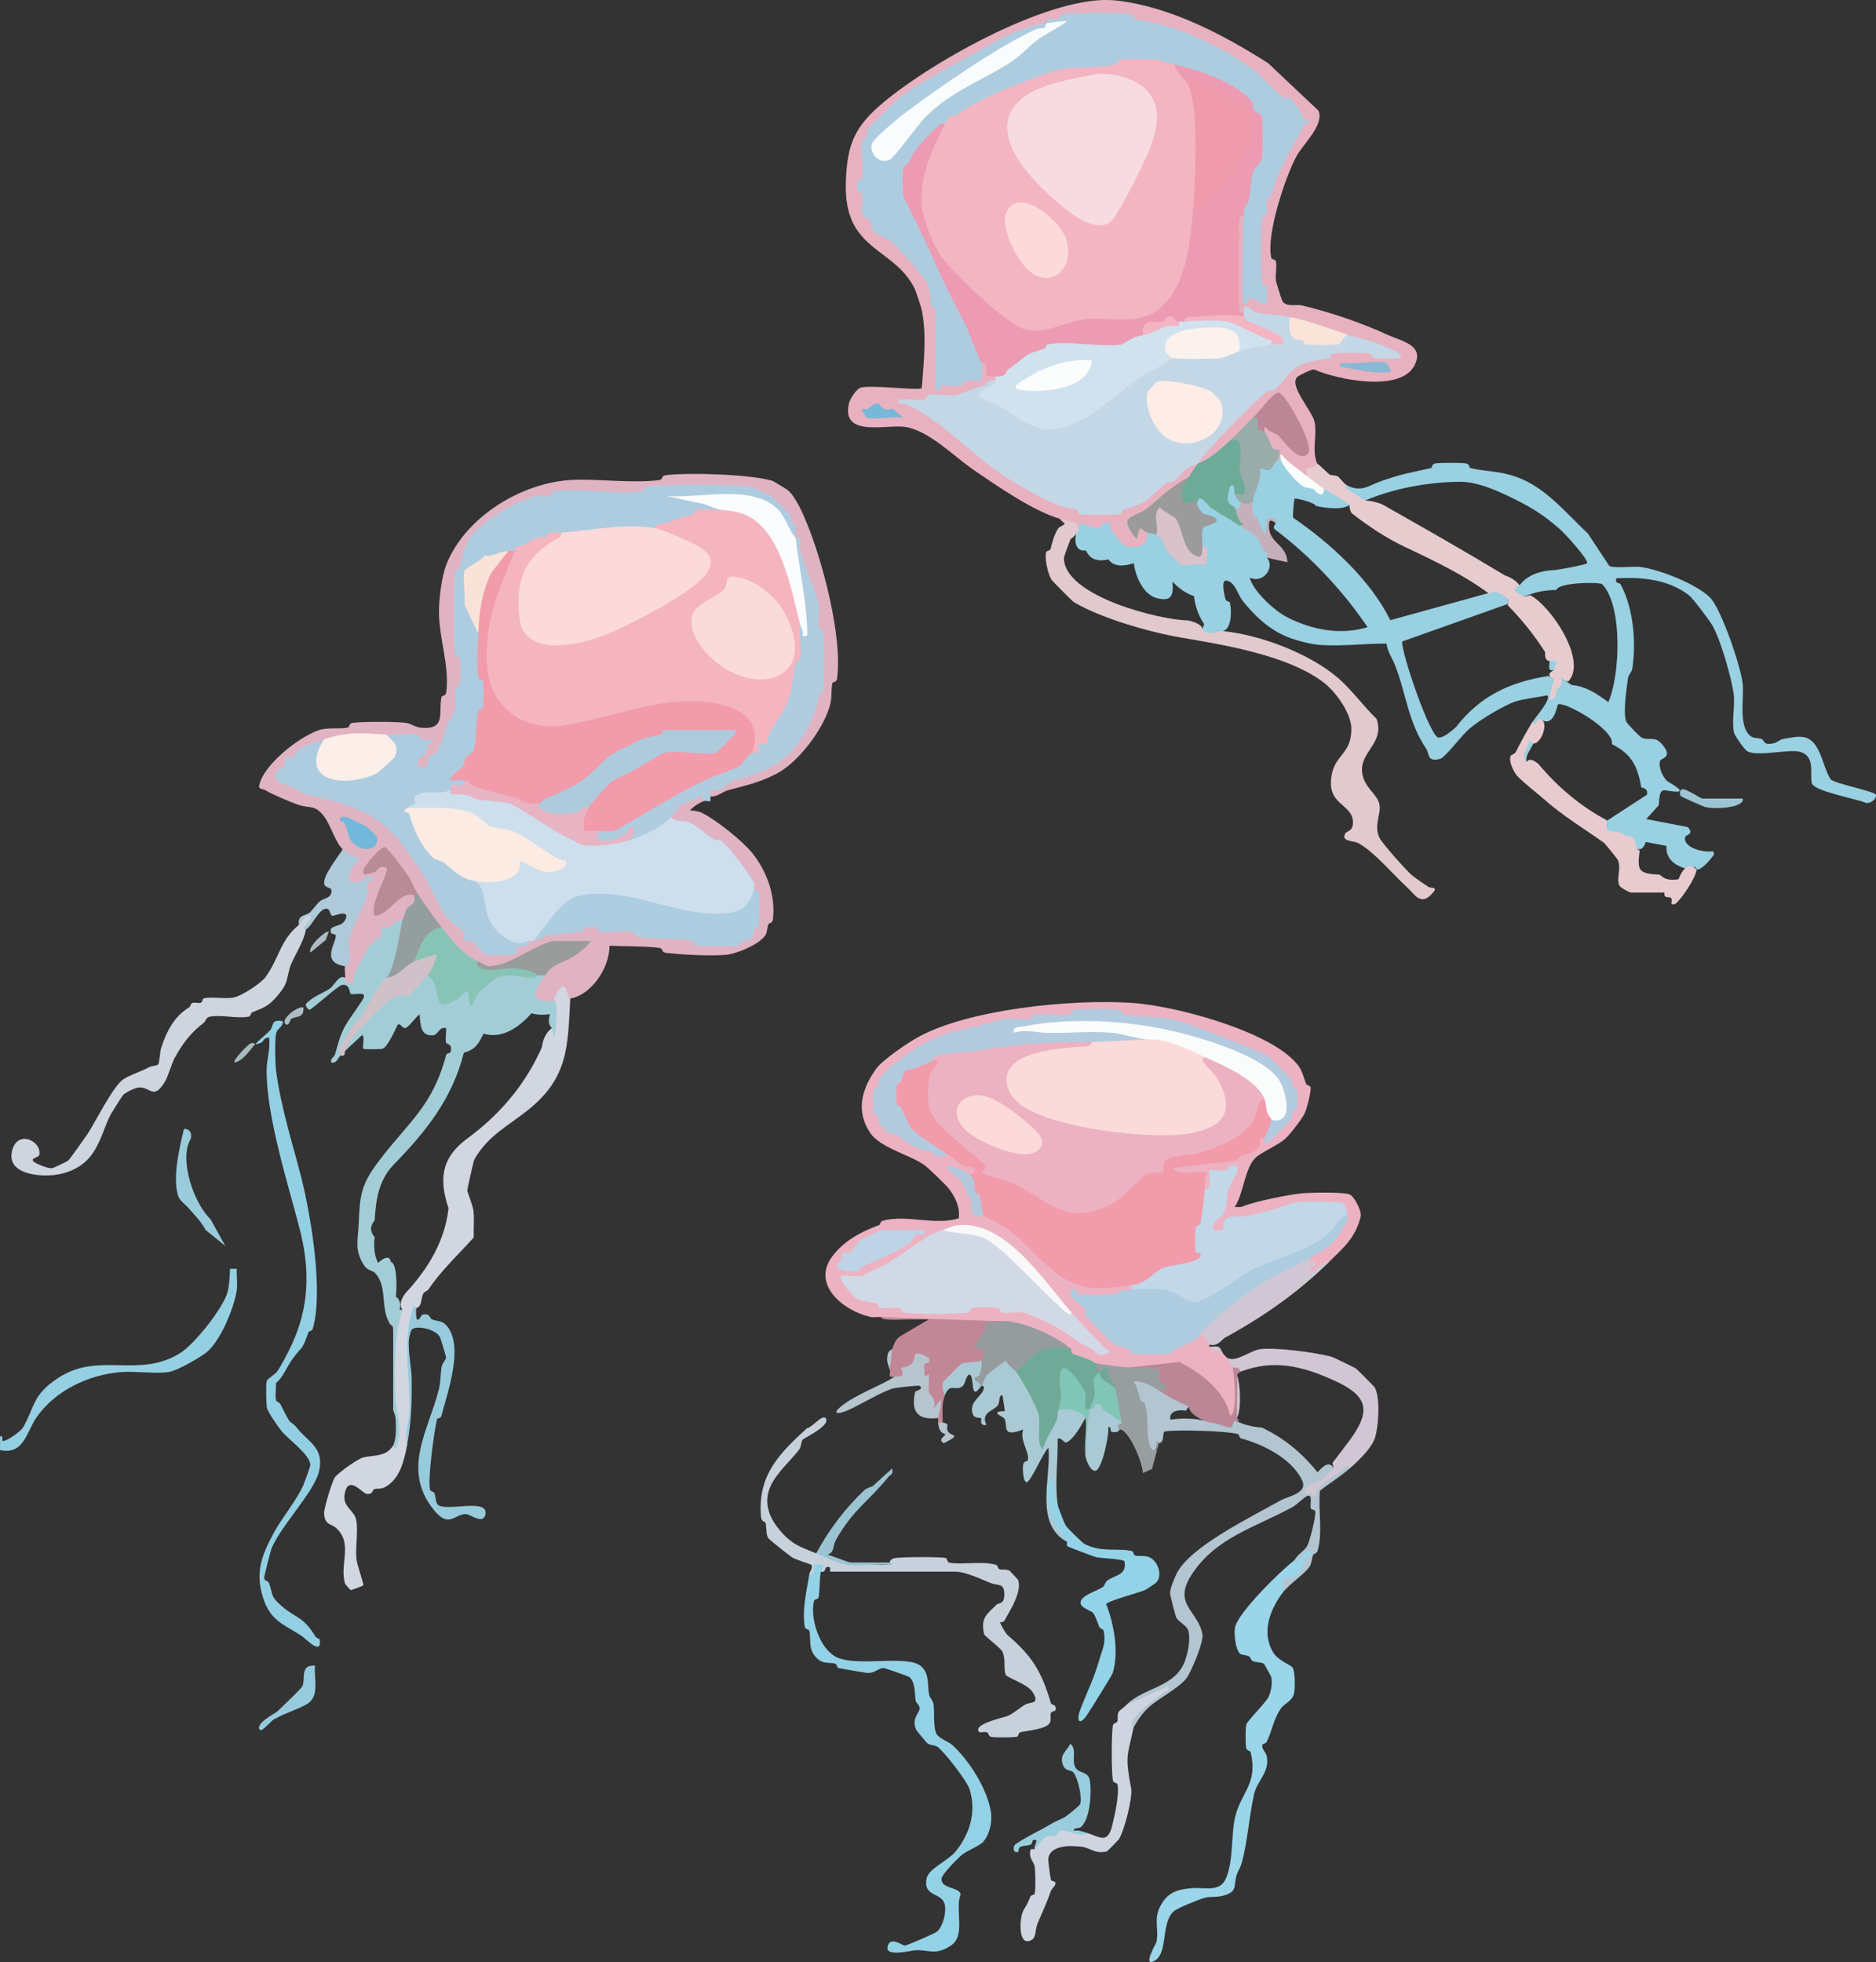 <svg width="241" height="252" viewBox="0 0 241 252" fill="none" xmlns="http://www.w3.org/2000/svg">
<rect x="0" y="0" width="241" height="252" fill="#333333" stroke="none"/>
<g id="Capa_1" clip-path="url(#clip0_1264_28071)">
<g id="Group">
<path id="Vector" d="M44.009 109.067C43.116 108.232 42.5 106.033 41.645 104.879C40.474 103.294 39.797 103.859 38.344 103.374C37.353 103.043 34.846 101.962 34.138 101.52C33.547 101.151 32.882 101.612 33.602 100.009C34.674 97.614 38.621 94.556 40.992 93.77C42.143 93.389 43.701 93.665 44.699 93.445C44.933 93.395 44.773 92.91 45.321 92.837C46.577 92.671 50.906 92.671 52.15 92.843C52.907 92.947 53.264 93.408 54.188 93.475C57.365 93.709 56.288 91.461 56.718 89.527C56.774 89.287 57.254 89.453 57.328 88.906C57.772 85.547 56.386 81.967 56.392 78.578C56.392 76.895 56.743 74.015 57.347 72.492C59.742 66.425 67.039 61.881 73.689 61.629C77.137 61.5 81.195 62.096 84.65 61.666C85.216 61.592 84.933 61.101 85.493 61.033C88.48 60.659 96.516 60.917 99.268 61.77C99.379 61.801 101.06 62.839 101.196 62.949C102.267 63.834 103.191 66.069 103.696 67.309C105.648 72.062 108.252 81.728 107.538 87.144C107.464 87.691 106.984 87.531 106.928 87.764C106.737 88.606 106.916 89.533 106.608 90.638C105.765 93.672 102.55 97.939 99.73 99.389C97.532 100.519 95.814 100.875 93.56 101.483C92.778 101.698 92.162 102.379 91.269 102.293C89.909 101.667 91.011 100.556 92.298 100.844L93.911 99.696C99.034 98.83 102.661 95.815 104.268 90.859C105.075 88.655 105.229 87.611 105.309 85.24C105.346 84.055 105.364 82.446 105.217 81.298L104.662 80.837C104.638 77.939 104.065 75.059 102.951 72.191C102.76 70.521 102.507 69.459 102.199 69.004C101.319 65.694 99.127 63.477 95.635 62.986C92.809 62.593 86.011 62.581 83.215 63.047C82.778 63.686 82.014 63.95 80.931 63.827L74.126 63.569C72.63 63.293 71.478 63.533 70.678 64.288C67.414 64.012 61.792 67.365 60.425 70.263C60.105 70.945 59.459 72.811 59.255 73.561C58.72 75.519 58.677 81.574 59.009 83.822C60.111 84.639 60.093 87.758 59.046 88.685C59.286 90.595 58.997 91.965 57.864 93.567C57.501 95.096 57.039 96.902 55.542 97.688C55.629 100.052 51.971 99.29 53.406 97.104C55.967 95.281 52.519 94.525 50.739 94.937L49.625 94.353L49.058 94.912C46.798 94.722 44.539 94.654 42.346 95.354L41.657 94.943C40.893 95.852 40 96.22 38.929 96.65C38.165 97.246 37.322 98.142 36.848 98.916C34.385 99.61 38.473 101.12 39.391 101.446C49.255 102.428 53.96 109.447 57.882 117.467L59.933 119.26C60.265 120.071 60.382 120.317 61.257 120.599C62.088 122.466 65.155 122.779 66.355 121.324C67.076 121.44 67.612 121.281 67.95 120.863C68.079 120.071 68.227 120.145 68.541 120.863C70.142 119.574 72.125 119.002 74.496 119.156C75.198 118.186 76.688 118.173 77.39 119.144L81.011 119.058C81.516 119.291 81.99 119.537 82.445 119.801L88.745 120.218C89.791 121.096 93.123 121.238 94.508 120.906C94.594 120.888 95.974 120.212 96.048 120.151C97.014 119.359 97.218 115.662 96.904 114.385L96.325 113.998C95.5 112.039 93.622 108.913 91.436 108.336L88.449 106.223C86.842 106.174 86.115 105.751 86.275 104.965C84.884 103.159 91.534 100.531 90.413 102.901C89.915 103.043 89.046 103.62 88.64 104.074C89.139 104.123 89.73 104.179 90.179 104.4C91.971 105.284 95.358 107.974 96.614 109.527C98.505 111.861 99.668 115.066 99.293 118.087C99.225 118.622 98.788 118.511 98.702 118.738C98.542 119.156 98.554 119.727 98.363 120.053C97.618 121.299 94.588 122.527 93.209 122.638C91.06 122.804 87.679 122.626 85.512 122.374C84.952 122.306 85.229 121.803 84.668 121.735C82.692 121.502 80.302 121.557 78.295 121.465C78.344 124.136 76.085 127.753 73.277 128.244C72.556 128.508 72.421 128.128 72.267 127.532C72.045 128.134 71.694 128.465 71.208 128.539C71.103 129.448 69.447 129.288 68.88 128.852C67.562 127.833 68.591 125.616 70.025 125.297L69.779 124.652C71.719 123.19 73.769 121.932 75.937 120.882C74.878 121.631 72.064 121.95 71.355 120.882C71.269 121.121 71.165 121.385 70.943 121.526C70.259 121.975 66.719 123.608 65.894 123.884C64.717 124.284 62.033 124.842 61.46 123.528L60.721 123.817C59.416 123.227 56.398 120.532 56.731 119.113C55.302 118.806 53.652 116.442 53.775 114.986C53.301 114.741 53.104 114.741 53.184 114.986C54.009 115.367 53.812 115.791 53.461 116.466C53.387 116.614 51.934 118.438 51.706 118.229C51.287 119.052 50.462 119.524 49.625 119.856C49.6 120.169 49.526 120.482 49.292 120.703C47.63 122.312 46.331 123.755 45.992 126.224C45.567 127.428 43.036 126.089 44.323 125.592C44.397 125.162 44.218 124.48 44.323 124.118C43.96 121.06 44.834 118.431 46.386 115.576C46.589 115.281 46.922 113.893 46.558 113.789C43.757 114.428 43.892 112.149 45.271 110.522C44.323 110.27 43.91 109.791 44.028 109.103L44.009 109.067Z" fill="#E0B3C2"/>
<path id="Vector_2" d="M71.189 128.508C71.158 128.023 71.799 126.906 72.23 126.746C72.833 126.519 72.852 128.054 73.258 128.214C72.95 134.465 72.981 138.389 67.925 142.491C65.327 144.597 62.735 145.776 60.937 148.914C60.832 149.092 60.093 152.464 60.025 152.875C60.001 153.01 60.733 154.779 60.819 155.503C60.949 156.633 60.819 157.8 60.856 158.936C58.935 161.073 56.608 163.247 55.05 165.599C54.908 165.82 54.526 165.869 54.366 166.152C54.126 166.563 54.175 167.975 53.473 167.982C53.166 169.345 52.821 170.757 52.439 172.231C52.722 176.732 52.913 181.233 52.291 185.655C51.922 187.552 51.398 189.923 49.502 190.979C48.886 191.323 48.436 191.126 48.073 191.274C47.734 191.409 48.03 191.931 47.112 191.869C46.62 191.839 44.939 189.609 44.372 191.464C43.738 193.521 45.518 193.859 45.77 195.247C46.023 196.634 45.647 198.686 45.789 200.233C45.862 201.019 46.786 203.488 46.669 203.623C46.614 203.684 45.148 204.225 45.062 204.231C45.007 204.231 44.342 203.451 44.329 203.402C43.578 200.915 45.364 198.299 43.239 196.303C42.488 195.597 41.706 195.953 41.638 194.338C41.614 193.687 42.648 190.334 42.993 189.781C43.338 189.229 45.887 187.411 46.608 187.208C47.938 186.84 49.563 187.178 50.512 185.649C50.906 186.085 51.09 184.703 51.09 183.8C50.53 179.532 50.493 175.154 50.795 170.794C50.524 169.529 50.69 168.946 51.694 168.27C51.251 167.539 51.491 166.686 52.42 165.716C55.111 162.774 57.211 159.163 57.617 155.172C56.398 151.5 56.657 148.767 59.92 146.304C64.323 143.099 67.544 139.175 69.6 134.533C69.754 133.409 70.185 132.574 70.894 132.039C71.694 131.131 71.423 129.933 70.85 129.055L71.189 128.508Z" fill="#D1D6E0"/>
<path id="Vector_3" d="M54.939 125.272C55.715 124.646 56.146 125.641 56.448 126.377C56.528 128.416 57.187 128.907 58.437 127.845C59.175 127.053 60.136 126.175 60.727 127.581C62.864 124.357 65.795 124.621 69.12 125.272C69.36 124.449 69.754 124.468 70.007 125.272C68.621 127.2 67.864 128.914 71.189 128.514C71.189 128.564 71.497 128.852 71.497 129.227C71.497 130.59 71.54 131.898 71.189 133.224L70.9 132.045C70.487 131.677 70.401 131.081 70.653 130.252C69.847 130.363 69.071 130.375 68.276 130.136C66.743 131.886 64.545 133.489 62.113 132.758C61.491 134.053 61.053 134.815 59.588 135.208C58.092 141.115 54.767 145.297 50.481 149.676C48.584 151.751 48.301 154.122 48.129 156.75C47.513 157.462 47.513 158.175 48.129 158.893C47.968 160.176 48.11 161.276 48.56 162.197C49.52 161.349 50.074 161.312 50.222 162.086C51.072 162.234 50.998 166.004 50.813 166.68L50.222 167.091C50.585 165.734 51.755 167.079 51.331 168.172L51.694 168.27C50.622 171.482 50.684 175.713 50.795 179.33C50.862 181.522 51.928 184.089 50.807 186.097L50.511 185.655C50.943 184.69 50.881 183.321 50.826 182.246C50.801 181.743 50.511 181.209 50.511 181.092V171.371C50.511 169.738 50.419 170.677 49.957 169.799C48.867 167.736 49.785 165.083 48.122 163.443C47.888 163.21 47.199 163.161 46.805 162.565C45.481 160.569 45.992 159.268 46.078 157.235C46.238 153.636 46.312 152.255 48.566 149.252C52.457 144.075 55.548 142.178 57.31 135.503C57.377 135.245 57.833 135.306 57.889 135.097C58.178 134.017 57.359 134.139 57.303 133.912C57.174 133.36 57.365 132.641 57.297 132.052C56.478 131.788 56.244 132.899 55.672 132.96C53.966 133.145 54.028 131.542 53.904 130.283C53.455 130.565 52.457 131.972 52.094 132.033C51.638 132.107 51.417 131.345 51.096 131.603C50.752 132.248 49.797 134.52 49.114 134.704C48.855 134.772 46.755 134.79 46.669 134.704C46.497 134.532 46.922 133.224 46.521 132.936L44.305 134.999C44.114 134.864 43.966 134.747 43.99 134.698C44.896 132.395 49.471 126.942 52.242 127.36L54.243 125.168L54.939 125.278V125.272Z" fill="#A3CDD6"/>
<path id="Vector_4" d="M102.199 69.01C102.255 69.059 102.667 68.912 102.753 69.029C102.932 69.262 102.692 70.122 102.797 70.576C103.283 72.731 104.625 75.298 105.149 77.46C105.364 78.344 104.952 79.695 105.161 80.592C105.217 80.831 105.697 80.671 105.771 81.218C105.949 82.594 105.949 87.242 105.771 88.624C105.697 89.17 105.217 89.011 105.161 89.244C104.909 90.392 105.155 90.306 104.662 91.498C102.384 97.061 99.65 98.996 94.133 100.242C94.028 100.267 92.642 101.378 92.538 101.409C92.162 101.507 91.374 101.329 91.269 101.409C91.214 101.452 91.306 102.109 91.269 102.293C91.232 102.465 91.325 102.834 91.269 102.883C91.171 102.969 90.611 102.815 90.383 102.883L89.804 102.011C89.822 102.287 89.835 102.428 89.564 102.576C89.256 102.735 87.796 103.104 87.525 103.27C87.144 103.509 86.417 104.799 86.251 104.94C86.097 106.61 82.451 108.545 80.937 107.888C80.444 107.581 79.73 107.666 78.806 108.139C77.408 108.581 74.982 108.035 76.799 106.715C77.144 106.187 77.809 105.996 78.806 106.144C83.862 102.92 89.151 100.175 94.681 97.897C95.303 96.84 95.943 96.441 96.59 96.699C97.039 96.177 97.236 95.809 97.273 95.072L97.883 94.918C100.321 91.08 100.715 89.496 101.59 85.197C101.67 84.792 101.916 84.565 102.249 84.362L102.175 80.641L102.797 80.205L103.234 80.18L101.719 69.888L102.205 69.01H102.199Z" fill="#B0CCDF"/>
<path id="Vector_5" d="M38.399 118.788C39.483 116.528 41.164 116.976 39.286 119.377C39.114 120.882 37.525 123.203 37.229 124.302C36.761 126.046 36.946 126.365 35.604 127.937C34.502 129.227 33.849 129.448 32.414 130.007C32.211 130.087 32.199 130.517 31.983 130.566C30.628 130.873 28.399 130.295 27.014 130.566C26.373 130.688 26.478 131.131 26.176 131.364C24.668 132.531 23.639 133.716 22.469 135.81C22.081 136.504 21.613 138.211 21.201 138.899C19.717 141.367 19.36 139.593 17.876 139.666C17.377 139.691 16.201 140.268 15.825 140.618C15.714 140.723 14.298 142.982 14.2 143.167C13.356 144.812 12.925 146.863 11.626 148.503C10.511 149.909 8.768 150.707 6.964 150.91C4.883 151.143 0.88 150.757 1.539 147.858C2.198 144.96 5.437 146.593 5.043 148.337C4.963 148.693 3.688 148.755 4.433 149.271C4.864 149.565 6.115 150.069 6.65 150.044C6.89 150.032 8.645 149.16 8.781 149.043C8.99 148.853 10.874 146.194 11.225 145.672C12.217 144.211 14.532 139.445 15.874 138.598C16.866 137.978 18.073 137.652 19.138 137.069C19.471 136.885 20.154 136.915 20.326 136.694C20.499 136.473 20.542 135.079 20.708 134.576C21.429 132.396 22.377 130.553 24.298 129.38C24.501 129.258 24.452 128.895 24.735 128.809C25.019 128.723 25.456 128.877 25.782 128.791C26.035 128.723 25.979 128.269 26.201 128.22C27.137 127.993 28.732 128.312 29.914 128.134C30.961 127.98 33.522 126.322 34.144 125.444C35.906 122.969 35.998 120.74 38.399 118.788Z" fill="#CFD5DF"/>
<path id="Vector_6" d="M32.79 134.109C33.344 133.519 34.422 132.654 34.699 132.328C35.166 131.782 34.779 130.842 36.337 131.167C36.392 131.929 35.604 132.015 35.456 132.795C35.296 133.654 35.345 136.559 35.462 137.486C36.084 142.227 37.568 146.802 38.676 151.125C39.933 156.038 41.595 165.974 40.16 170.72C40.087 170.96 39.693 170.905 39.606 171.156C38.695 173.711 38.88 172.722 37.519 174.62C36.866 175.529 36.373 176.88 35.462 177.629C35.487 178.317 35.321 179.213 35.462 179.858C35.505 180.054 35.875 180.085 36.004 180.318C36.263 180.791 36.952 182.247 37.205 182.535C37.457 182.824 37.605 182.726 38.221 183.481C39.68 185.274 41.681 185.986 40.986 188.977C40.376 191.593 36.072 195.977 34.889 198.864C34.766 199.158 33.935 202.413 33.941 202.616C33.96 203.119 34.446 203.009 34.545 203.279C35.111 204.845 34.692 204.998 36.201 206.294C38.048 207.878 38.935 207.571 40.511 210.175C40.659 210.421 41.053 210.445 41.072 210.586C41.392 212.773 39.169 210.371 38.775 210.12C36.447 208.621 34.723 208.185 33.781 205.164C32.747 201.848 33.658 199.693 35.197 196.825C36.127 195.093 38.11 192.68 38.972 190.745C39.095 190.469 39.871 188.314 39.871 188.179C39.871 186.834 36.989 184.832 36.158 183.788C35.758 183.284 34.366 181.313 34.286 180.797C34.194 180.22 34.144 177.813 34.267 177.346C34.323 177.131 35.388 176.474 35.622 176.124C36.213 175.258 36.983 173.754 37.439 172.784C39.742 167.871 39.859 163.075 38.479 157.757C37.002 152.052 34.249 143.498 34.249 137.511C34.249 136.08 34.766 134.698 34.563 133.243C33.467 133.397 34.237 133.925 32.79 134.127V134.109Z" fill="#93CFE3"/>
<path id="Vector_7" d="M30.425 162.971C30.357 163.873 30.548 164.874 30.413 165.758C30.074 167.957 28.301 172.323 26.466 173.741C25.585 174.423 22.697 176.075 21.7 176.21C19.815 176.474 17.482 176.081 15.517 176.228C11.422 176.542 7.143 178.574 4.735 181.97C3.368 183.898 3.134 186.883 0.006 186.244V184.476C0.53 184.347 0.203 184.973 0.308 185.053C0.622 185.292 2.66 183.849 2.943 183.358C4.55 180.582 4.119 179.201 7.426 177.008C12.697 173.514 17.79 177.119 23.134 173.791C25.019 172.618 28.652 168 29.224 165.979C29.471 165.107 29.514 163.885 29.545 162.964H30.431L30.425 162.971Z" fill="#95CFE2"/>
<path id="Vector_8" d="M53.461 167.982C53.338 170.782 54.12 168.884 54.231 168.86C55.284 168.596 55.179 169.314 55.456 169.437C56.072 169.707 56.768 169.59 57.31 170.186C59.699 172.777 57.488 178.832 56.688 181.903C56.62 182.161 56.177 182.118 56.127 182.326C55.758 183.96 54.927 189.953 55.247 191.341C55.296 191.562 55.721 191.568 55.807 191.771C55.992 192.207 55.93 193.073 56.331 193.325C57.63 194.135 62.993 192.324 62.322 194.633C61.983 195.787 60.401 194.461 59.816 194.461C58.412 194.461 57.685 196.278 55.826 194.043C51.46 188.805 55.099 183.622 56.386 178.409C56.614 177.494 56.577 176.425 56.737 175.522C56.823 175.043 57.303 174.675 57.303 174.319C57.303 174.19 56.638 172.01 56.558 171.82C56.06 170.634 53.239 170.143 52.858 170.825C52.063 172.237 52.87 175.418 52.882 176.959C52.919 180.036 52.851 182.719 52.279 185.661C51.946 184.31 52.531 182.781 52.587 181.405C52.778 176.744 51.528 172.243 53.172 167.687C53.332 167.699 53.436 167.988 53.461 167.988V167.982Z" fill="#97CADB"/>
<path id="Vector_9" d="M44.009 109.067C44.699 109.711 45.222 109.736 46.066 110.252C46.3 110.976 45.702 110.682 45.499 111.062C45.438 111.179 45.019 112.039 44.994 112.1C44.465 113.335 45.345 113.445 46.46 113.181C46.595 113.15 46.983 112.014 47.845 112.751C47.999 113.439 47.31 113.04 47.248 113.377C47.162 113.807 47.346 114.317 47.248 114.759C46.952 116.104 45.234 119.076 44.896 120.464C44.68 121.342 45.087 122.669 44.877 123.577C44.816 123.848 44.329 123.989 44.298 124.093C41.103 123.596 43.233 121.06 43.135 120.126C43.122 119.985 42.55 119.93 42.519 119.825C42.156 118.579 44.009 119.328 44.446 117.903C44.779 116.816 42.944 117.645 42.704 117.627C42.42 117.609 42.408 116.835 42.088 116.737C41.066 116.417 40.123 118.959 39.286 119.383C39.286 119.365 38.997 119.42 38.997 119.242C38.997 118.941 40.185 117.946 39.877 117.621C39.083 117.535 38.898 118.395 38.399 118.8C38.165 117.461 39.317 117.627 39.773 117.215C40.228 116.804 40.647 116.141 41.096 115.754C41.571 115.336 42.759 115.361 42.562 114.256C42.519 114.004 41.817 114.022 41.681 113.611C41.33 112.585 43.455 110.049 44.021 109.079L44.009 109.067Z" fill="#AEC9D9"/>
<path id="Vector_10" d="M51.694 118.204C51.829 118.241 51.959 118.29 52.063 118.37C52.377 118.616 51.318 125.591 49.631 125.567L49.767 126.273L47.242 130.265C45.672 131.886 44.495 133.66 43.726 135.583C43.393 135.902 43.264 136.614 42.544 136.467C42.408 135.933 42.944 135.779 43.055 135.361C44.101 131.431 44.508 131.603 46.515 128.514C47.396 127.157 45.696 127.827 45.068 127.655C44.853 127.593 45.019 126.292 43.91 126.513C43.369 126.623 40.062 129.687 39.736 129.694C39.637 129.694 39.188 129.215 39.286 128.963C40.142 127.974 41.441 127.618 42.42 126.93C42.925 126.574 43.596 125.106 44.311 125.579C44.335 125.598 44.212 126.095 44.495 126.175C45.899 126.549 45.29 125.763 45.499 125.223C45.585 125.008 47.174 121.839 47.353 121.551C47.507 121.305 48.88 120.341 48.941 120.2C49.108 119.831 48.96 119.193 49.04 119.113C49.145 119.015 49.711 119.193 49.976 119.088C50.216 118.996 50.856 118.149 51.688 118.216L51.694 118.204Z" fill="#A3CDD6"/>
<path id="Vector_11" d="M53.172 123.504C53.541 122.607 55.887 121.569 56.478 122.404C56.891 122.988 55.986 125.684 54.945 125.272C54.631 125.616 52.685 127.778 52.525 127.857C52.125 128.072 51.491 127.821 51.016 127.925C49.569 128.257 44.311 134.054 44.311 134.987C44.311 135.92 43.824 135.472 43.72 135.576C43.301 134.281 44.071 134.047 44.286 133.562C44.982 132.015 45.696 131.45 46.577 130.179C47.457 128.908 48.831 126.218 49.625 125.561C50.573 124.689 51.565 123.878 52.605 123.123L53.172 123.497V123.504Z" fill="#D0C0C7"/>
<path id="Vector_12" d="M24.427 146.409C23.061 148.89 24.772 154.386 27.057 156.609L28.947 160.023L26.423 157.978C25.788 156.818 25.019 156.087 24.23 155.172C23.799 154.668 23.079 154.226 22.876 153.563C22.143 151.199 23.054 147.373 23.633 145.003C24.44 144.892 24.766 145.795 24.427 146.409Z" fill="#99CBDB"/>
<path id="Vector_13" d="M40.468 213.933C40.302 215.646 41.139 217.918 39.354 218.919C38.288 219.515 36.515 220.062 35.351 220.756C34.969 220.756 33.676 222.524 33.381 222.174C32.716 221.388 35.339 220.055 35.598 219.822C36.096 219.374 38.701 216.887 38.843 216.574C39.286 215.567 38.486 213.792 40.468 213.927V213.933Z" fill="#96CBDD"/>
<path id="Vector_14" d="M42.236 119.678L41.829 120.753L39.877 122.331C39.471 121.588 41.952 119.371 42.236 119.684V119.678Z" fill="#AEBCC1"/>
<path id="Vector_15" d="M38.99 129.399C39.046 130.793 38.141 130.461 37.414 130.86C37.291 130.928 37.082 132.003 36.632 131.462C36.084 130.805 38.393 129.11 38.99 129.405V129.399Z" fill="#AABEC4"/>
<path id="Vector_16" d="M32.79 134.109C32.057 134.889 31.256 136.234 30.136 136.467C29.84 136.191 31.811 134.238 32.057 134.084C32.58 133.765 32.691 134.127 32.796 134.109H32.79Z" fill="#AABABF"/>
<path id="Vector_17" d="M49.625 94.341C50.801 94.403 52.248 94.175 53.338 94.317C53.714 94.366 54.342 95.459 55.53 94.931C55.746 95.735 55.154 95.342 54.951 95.747C54.865 95.925 55.013 96.349 54.847 96.607C54.662 96.902 53.03 97.712 53.763 98.462C53.806 98.505 54.896 98.498 54.933 98.462C54.988 98.4 54.865 97.743 55.025 97.368C55.081 97.233 55.875 96.822 56.023 96.601C56.737 95.532 57.02 94.611 57.303 93.359C57.334 93.224 58.443 91.326 58.474 91.191C58.67 90.38 58.295 89.177 58.486 88.354C58.541 88.114 59.022 88.274 59.095 87.728C59.169 87.181 59.182 85.007 59.065 84.522C59.009 84.282 58.529 84.442 58.455 83.896C58.283 82.594 58.233 74.353 58.486 73.327C58.541 73.1 59.015 73.149 59.065 72.922C59.305 71.841 59.662 70.153 60.345 69.09C61.177 67.801 64.459 65.51 65.82 64.902C66.318 64.675 68.554 63.742 68.726 63.699C69.329 63.563 70.075 63.821 70.69 63.686C70.924 63.637 70.764 63.152 71.312 63.078C74.613 62.648 78.966 63.539 82.279 63.127C82.846 63.054 82.562 62.562 83.123 62.495C85.561 62.188 94.04 62.176 96.454 62.495C96.608 62.513 98.991 63.692 99.151 63.791C99.293 63.877 101.423 66.001 101.51 66.143C101.651 66.358 101.571 66.787 101.707 67.131C101.744 67.23 102.132 67.236 102.187 67.444C102.31 67.911 102.138 68.507 102.193 68.998H101.423C99.619 63.944 95.364 63.656 90.543 64.147C91.688 64.337 92.322 64.779 92.445 65.467C91.916 66.02 91.048 66.198 89.835 66.007C88.264 67.119 85.986 67.665 84.176 67.825L83.283 68.298C79.822 68.157 76.38 68.372 72.944 68.937L72.07 68.421C70.315 69.311 67.907 70.38 66.164 70.779C65.733 71.504 65.438 71.504 65.278 70.779L63.757 71.774C63.018 71.614 60.462 73.125 60.179 73.573C59.945 73.948 60.247 78.725 61.084 79.278L61.435 81.378L62.008 81.765L61.959 86.763C62.919 87.832 63.123 90.632 61.959 91.719C61.879 93.389 61.682 95.041 61.355 96.675C60.623 97.27 60.148 97.989 59.933 98.83C59.065 99.284 58.972 99.751 59.662 100.236C60.561 101.078 59.97 101.471 57.889 101.415C57.821 102.275 57.482 102.318 56.682 102.355C54.631 102.036 53.664 102.404 53.788 103.46L52.279 103.773C52.334 104.099 52.593 104.265 53.055 104.271L54.298 107.396C55.524 109.822 58.486 111.382 60.85 112.542L61.14 113.193C62.119 113.439 62.488 113.764 62.654 114.722C62.839 117.259 64.299 120.949 67.396 120.384L67.932 120.851C68.123 121.803 67.365 121.275 66.836 121.526C66.657 121.612 66.195 122.552 65.943 122.607C65.376 122.724 62.568 122.718 62.1 122.534C62.002 122.497 60.887 120.998 60.764 120.943C60.395 120.777 59.754 120.925 59.674 120.845C59.594 120.765 59.742 120.126 59.576 119.758C59.489 119.561 57.673 118.186 57.396 117.817C56.331 116.399 55.272 113.666 54.249 112.113C53.627 111.167 51.971 108.815 51.294 107.986C47.999 103.927 43.559 102.963 39.181 101.999C39.052 101.968 37.377 101.022 37.112 100.924C36.355 100.635 35.13 100.543 35.444 99.266C35.505 99.026 36.46 98.548 36.534 98.382C36.7 98.013 36.552 97.375 36.632 97.295C36.712 97.215 37.353 97.362 37.722 97.197C37.864 97.135 38.276 96.337 38.492 96.202C39.071 95.84 41.072 95.096 41.645 94.931L41.897 95.655C38.504 101.759 49.914 100.193 50.321 96.03C49.705 95.434 49.471 94.875 49.619 94.341H49.625Z" fill="#ADCCE0"/>
<path id="Vector_18" d="M57.895 101.409C63.049 101.851 67.642 103.11 71.836 106.334C74.428 108.029 77.599 108.95 80.512 107.532L80.931 107.894C83.098 107.188 84.656 106.371 86.245 104.946C86.787 105.64 87.766 105.345 88.381 105.56C89.453 105.929 90.789 107.206 91.651 107.802C91.904 107.974 92.415 107.82 92.642 107.992C93.788 108.846 96.35 112.34 96.861 113.433C96.99 113.715 96.799 114.237 96.873 114.379C97.618 118.438 91.571 118.235 88.763 117.658L81.448 115.944C76.128 114.956 73.092 114.778 70.161 119.727L68.523 120.863C68.35 120.9 68.129 120.845 67.932 120.863C67.488 120.9 67.242 121.275 66.38 121.103C64.853 120.802 63.338 119.334 62.759 117.916C62.18 116.497 62.365 114.139 61.134 113.2L61.688 112.671C63.061 112.757 65.253 112.819 66.072 111.529C66.207 109.89 67.297 109.767 69.348 111.167C70.425 111.763 73.227 111.228 70.863 110.51C68.369 108.422 65.61 107.126 62.581 106.617C60.068 104.473 56.848 103.724 52.913 104.369L52.273 103.773C52.593 103.509 53.172 103.399 53.307 103.202C53.48 102.957 52.888 102.496 53.646 102.06C54.89 101.342 56.595 102.214 57.889 101.421L57.895 101.409Z" fill="#CDDEED"/>
<path id="Vector_19" d="M96.885 114.372C96.885 114.372 97.396 114.256 97.476 114.569C97.575 114.931 97.562 118.481 97.464 118.88C97.415 119.076 97.027 119.082 96.984 119.187C96.75 119.764 96.897 120.298 96.195 120.753C95.968 120.9 95.549 120.82 95.21 120.955C95.106 120.998 95.099 121.385 94.902 121.434C94.287 121.588 90.383 121.563 89.625 121.465C89.077 121.391 89.237 120.912 88.997 120.857C87.181 120.433 83.708 120.722 81.725 120.255C81.485 120.2 81.645 119.721 81.097 119.647C79.902 119.494 78.098 119.917 76.996 119.666C76.762 119.61 76.922 119.15 76.362 119.058C74.865 118.824 75.142 119.623 74.594 119.69C72.802 119.924 71.626 119.881 69.902 120.261C69.822 120.28 69.637 120.618 68.517 120.845C69.921 119.254 71.983 115.686 74.102 115.128C80.093 113.549 86.879 117.787 92.895 117.32C95.34 117.13 95.962 116.614 96.873 114.366L96.885 114.372Z" fill="#ADCDE0"/>
<path id="Vector_20" d="M56.712 119.082C57.901 120.642 59.539 122.638 61.435 123.504C61.842 124.799 64.293 124.247 66.041 123.78C66.965 123.762 69.533 124.093 69.114 125.272C68.978 125.303 68.781 125.585 68.387 125.592C66.756 125.616 65.524 124.842 63.726 125.647C63.547 125.727 61.651 127.274 61.528 127.428C60.666 128.472 60.542 130.983 60.099 127.336C59.508 127.348 59.243 128.066 58.744 128.343C54.988 130.449 57.131 126.814 54.933 125.278C55.475 124.689 55.906 123.424 56.115 122.632C55.973 122.497 53.56 123.332 53.166 123.516C52.359 122.89 53.72 120.513 54.323 119.85C54.927 119.187 55.9 118.204 56.712 119.101V119.082Z" fill="#88C4B6"/>
<path id="Vector_21" d="M49.625 94.341C50.505 95.281 51.367 95.643 50.721 97.215C50.659 97.362 48.559 99.266 48.325 99.37C44.175 101.237 38.178 100.39 41.644 94.931C45.056 93.917 46.201 94.163 49.619 94.341H49.625Z" fill="#FCEEE8"/>
<path id="Vector_22" d="M53.757 114.962C54.705 116.362 55.77 117.854 56.712 119.088C54.514 119.42 53.96 121.68 53.166 123.51C51.755 124.149 51.275 125.432 49.619 125.573C50.678 124.695 51.392 119.524 51.688 118.21C51.706 118.131 52.143 116.939 52.199 116.81C52.488 116.153 53.59 116.221 53.166 114.968C53.166 114.514 53.362 114.514 53.757 114.968V114.962Z" fill="#959E9F"/>
<path id="Vector_23" d="M53.172 114.962C51.195 114.471 50.105 117.486 48.153 117.615C47.297 116.288 50.142 111.928 49.625 111.425C48.609 111.056 48.504 111.873 48.209 111.984C45.702 112.942 46.724 111.425 47.704 110.246C47.981 109.908 49.065 108.735 49.44 108.797C49.816 108.858 51.977 111.824 52.359 112.389C52.901 113.181 53.221 114.164 53.763 114.962C53.572 114.937 53.338 115.005 53.172 114.962Z" fill="#B88B97"/>
<path id="Vector_24" d="M61.441 123.504C62.796 124.118 62.507 124.284 64.293 123.841C66.3 123.35 69.736 120.851 71.337 120.851H75.918C75.419 121.618 74.422 122.38 73.652 122.859C72.027 123.872 71.189 123.633 70.013 125.266C69.736 125.303 69.373 125.211 69.126 125.266C68.387 124.677 67.224 124.455 66.306 124.376C64.662 124.234 62.18 125.211 61.183 123.829L61.448 123.498L61.441 123.504Z" fill="#999C9B"/>
<path id="Vector_25" d="M44.809 105.051C45.074 105.167 46.879 106.039 47.168 106.223C47.236 106.266 48.319 107.304 48.35 107.378C49.089 109.104 46.257 109.865 44.988 107.802C44.816 107.519 44.452 106.076 44.292 105.769C44.083 105.376 43.8 105.659 43.714 105.388C43.486 104.694 44.495 104.909 44.809 105.051Z" fill="#72B8DA"/>
<path id="Vector_26" d="M92.452 65.473C92.95 64.497 95.093 65.154 95.974 65.565C99.533 67.223 100.851 71.006 101.947 74.5C102.199 75.299 103.357 79.45 103.111 79.867C103.037 79.996 102.92 80.101 102.79 80.199C102.649 81.544 102.981 83.202 102.815 84.491C102.741 85.038 102.261 84.878 102.205 85.118C101.7 87.261 101.978 88.372 100.986 90.558C100.469 91.707 99.059 93.561 98.665 94.575C98.554 94.851 98.733 95.428 98.652 95.52C98.548 95.637 97.569 95.416 97.47 95.52C97.372 95.624 97.606 96.527 97.464 96.693C97.365 96.81 96.75 96.619 96.59 96.699L96.177 96.061C97.827 90.46 88.948 90.171 85.376 90.89C81.725 91.633 78.11 92.505 74.484 93.383C64.243 95.668 60.499 88.612 62.458 79.308C63.036 76.551 64.243 72.676 66.164 70.779C66.201 70.687 66.072 70.392 66.238 70.269C67.753 70.103 68.591 68.709 70.099 69.01C70.493 68.065 71.201 68.488 72.076 68.427C72.766 68.482 72.802 68.9 72.353 69.391C68.203 70.521 65.376 78.191 68.123 81.243C71.823 85.357 85.647 77.239 88.775 74.77C91.239 72.824 91.577 71.504 88.394 70.159L84.403 68.501L84.188 67.837C84.465 67.131 84.754 67.365 85.222 67.242C86.694 66.837 87.341 66.431 89.01 66.069C89.237 66.02 89.188 65.541 89.416 65.492C90.019 65.35 91.725 65.436 92.464 65.486L92.452 65.473Z" fill="#F5B5BF"/>
<path id="Vector_27" d="M66.164 70.779C64.022 75.802 62.045 80.242 62.624 85.947C63.129 90.945 67.322 93.874 72.236 93.18C76.626 92.56 81.392 90.816 85.82 90.233C90.247 89.65 98.923 90.196 96.584 96.699C96.122 96.933 95.364 98.148 95.013 98.369C94.404 98.756 92.439 99.426 91.657 99.739C88.683 100.949 85.814 102.779 82.95 104.381C82.285 104.756 79.262 106.623 78.948 106.703C78.443 106.825 77.39 106.733 76.793 106.709C74.317 108.827 73.301 104.799 75.61 103.761C74.841 103.073 77.384 100.543 78.11 100.009C78.991 99.364 84.441 96.331 85.315 96.085C87.445 96.048 89.582 96.067 91.719 96.147C92.532 95.127 93.468 94.329 94.521 93.745C94.514 93.862 94.49 93.966 94.434 94.01C93.763 94.47 86.756 94.464 85.5 94.335L85.069 93.745C85.943 93.758 85.777 94.317 85.155 94.832C81.269 95.52 78.197 97.675 75.487 100.451C74.736 101.016 69.699 103.712 69.416 103.515C69.293 103.429 69.2 103.307 69.12 103.172L68.825 103.792C66.94 103.331 64.896 102.815 62.975 102.232C61.017 102.011 59.914 101.342 59.668 100.224C59.157 100.163 58.572 100.267 58.042 100.224C57.223 100.126 59.416 98.56 59.569 98.363C59.742 98.148 59.588 97.633 59.76 97.375C59.896 97.172 60.721 96.711 60.758 96.619C61.281 95.225 61.127 92.646 61.448 91.301C61.503 91.062 61.983 91.222 62.057 90.675C62.131 90.129 62.143 87.955 62.026 87.469C61.971 87.23 61.491 87.39 61.417 86.843C61.238 85.474 61.368 82.852 61.441 81.372C60.487 77.749 61.774 72.566 65.284 70.766C65.579 70.748 65.875 70.779 66.171 70.766L66.164 70.779Z" fill="#F29BAA"/>
<path id="Vector_28" d="M102.199 69.01C102.618 72.67 103.634 77.386 103.689 80.936C103.702 81.544 103.856 81.795 103.086 81.679C103.295 81.052 102.901 80.623 102.79 80.205C101.713 76.048 100.524 69.016 96.559 66.535C95.29 65.743 93.886 65.571 92.452 65.479L90.395 64.73L85.654 63.717C89.841 64.049 96.725 62.096 99.989 65.473C100.869 66.388 101.51 68.421 102.193 69.016L102.199 69.01Z" fill="#FAFCFD"/>
<path id="Vector_29" d="M59.668 100.23C60.45 100.328 60.099 100.617 60.505 100.795C62.137 101.526 64.052 101.863 65.937 102.379C67.137 102.711 67.187 103.411 69.126 103.178C71.195 104.16 73.344 104.252 75.302 103.092L75.629 103.767C75.142 104.836 74.785 105.333 75.038 106.715C75.629 106.733 76.22 106.69 76.811 106.715C76.423 108.207 77.587 108.084 78.751 107.918C78.837 107.906 80.186 107.261 80.259 107.212C80.598 106.979 80.807 106.211 81.239 106.131C81.903 107.415 81.146 106.96 80.949 107.894C79.496 108.367 76.294 108.876 74.656 108.477C74.52 108.446 72.802 107.501 72.334 107.28C70.85 106.567 66.257 103.392 65.382 103.19C64.046 102.883 62.236 102.864 61.066 102.588C60.61 102.478 60.703 102.097 58.929 102.011C58.363 101.98 57.747 102.312 57.913 101.421C57.938 101.403 57.784 100.905 58.104 100.826C58.855 100.635 59.914 101.305 59.687 100.242L59.668 100.23Z" fill="#E8B4C4"/>
<path id="Vector_30" d="M84.182 67.831C85.05 67.979 89.533 69.907 90.229 70.49C91.306 71.393 91.639 71.921 90.986 73.29C89.742 75.888 79.773 80.893 76.854 81.875C73.689 82.938 67.328 84.27 66.749 79.474C66.183 74.74 67.267 71.718 71.343 69.299C71.737 69.066 72.205 69.053 72.07 68.421C76.023 68.126 80.192 67.168 84.182 67.831Z" fill="#FCDADB"/>
<path id="Vector_31" d="M52.285 103.767C55.062 103.828 57.944 103.478 60.616 104.381C61.22 104.584 62.698 106.033 62.858 106.094C63.683 106.401 64.797 106.371 65.733 106.702C67.618 107.372 69.773 109.232 71.632 110.258C71.977 110.448 72.618 110.516 72.655 110.559C73.35 111.412 71.195 112.051 70.45 112.045C69.311 112.039 67.858 110.952 66.768 110.54C67.199 113.347 63.166 113.494 61.152 113.193C59.249 112.911 58.35 111.854 57.088 110.847C56.688 110.528 55.937 110.479 55.616 110.166C54.071 108.643 53.104 106.524 52.581 104.553C52.494 104.221 51.472 104.436 52.291 103.761L52.285 103.767Z" fill="#FBEBE3"/>
<path id="Vector_32" d="M65.278 70.779L63.153 73.524C61.866 76.054 61.571 78.602 61.435 81.384L59.68 77.681C59.834 76.465 59.391 74.42 59.656 73.34C59.748 72.959 61.916 71.958 62.242 71.381C63.449 71.497 64.077 70.846 65.272 70.773L65.278 70.779Z" fill="#F9E3D9"/>
<path id="Vector_33" d="M91.079 84.221C89.761 82.913 88.388 80.88 88.966 78.934C89.367 77.589 92.501 76.422 93.061 75.654C93.566 74.961 93.049 73.929 94.299 74.064C96.99 74.353 99.742 76.6 100.937 78.958C105.29 87.568 96.663 89.772 91.085 84.221H91.079Z" fill="#FBDBDA"/>
<path id="Vector_34" d="M69.12 103.178C69.896 103.085 69.564 102.772 69.957 102.613C71.355 102.048 73.751 101.016 74.933 100.138C76.743 98.787 77.932 96.895 80.247 96.011C80.592 95.876 81.86 95.176 82.211 95.035C83.32 94.58 83.806 94.605 84.878 94.353C85.192 94.279 85.038 93.758 85.069 93.758H94.521C94.644 94.286 94.33 94.347 94.053 94.63C93.8 94.894 92.088 96.662 91.941 96.687C90.118 97.055 86.977 96.288 85.272 96.705C84.951 96.785 81.94 98.652 81.269 99.026C80.844 99.26 78.942 100.113 78.658 100.328C78.073 100.764 75.869 103.208 75.61 103.767C74.613 103.362 74.477 104.326 74.003 104.381C72.661 104.535 69.311 104.836 69.108 103.178H69.12Z" fill="#AECBDE"/>
</g>
<g id="Group_2">
<path id="Vector_35" d="M164.497 58.964L164.829 59.019C166.178 60.677 168.007 62.753 170.106 62.796C170.962 62.255 173.795 63.815 173.358 64.859C172.502 65.541 170.193 65.252 169.041 64.976C168.918 64.54 166.418 63.938 166.313 64.049C166.233 64.141 166.036 66.296 166.129 66.493C170.895 69.76 176.036 74.445 178.604 79.652C182.958 78.455 187.311 77.251 191.671 76.048C191.88 74.783 194.275 75.906 193.74 76.932L193.684 77.577L180.119 82.397C180.088 84.123 183.752 94.697 184.799 94.734C185.488 94.759 186.541 93.831 187.04 93.383C190.144 89.385 193.943 87.611 198.906 86.819L199.645 87.242L200.107 87.635C199.977 86.45 201.277 86.321 200.827 87.242L201.905 87.979C203.808 88.163 205.107 89.085 206.615 90.178C208.124 86.776 208.5 77.822 205.821 75.028C205.55 74.746 200.261 74.764 199.928 75.771C198.303 75.802 197.176 76.054 195.809 76.631C194.602 77.657 192.945 75.077 195.218 75.157C196.16 73.941 197.693 73.29 199.817 73.204C200.439 73.125 203.82 72.529 203.888 72.326C204.048 71.811 200.95 68.458 200.507 68.071C198.186 66.007 196.443 64.988 193.666 63.668C191.849 62.802 189.577 61.869 187.588 61.881C183.444 61.899 179.072 62.734 175.433 64.257C174.928 65.35 171.449 62.464 172.539 62.225L173.364 62.489C175.008 63.14 175.778 62.397 177.249 61.862C179.842 60.923 181.073 60.733 183.795 60.125C184.035 60.069 183.869 59.59 184.417 59.517C185.187 59.418 187.527 59.418 188.296 59.517C188.844 59.59 188.684 60.069 188.924 60.125C190.963 60.585 192.619 60.475 194.83 61.261C198.561 62.587 201.123 65.854 203.968 68.501L206.726 72.664C207.262 73.039 209.774 72.701 210.716 72.818C213.204 73.131 217.89 74.998 219.651 76.717C221.104 78.135 223.722 85.793 223.888 87.961C224.023 89.748 223.364 93.156 224.768 94.445C225.261 94.9 225.846 94.728 226.308 94.918C226.69 95.078 226.437 95.766 227.847 95.465C228.297 95.367 228.611 94.998 229.073 94.912C231.222 94.519 232.496 94.206 233.586 96.318C234.214 97.54 234.448 98.922 235.175 100.101C235.92 100.721 241 101.655 241.012 102.109C241.031 102.699 240.273 103.221 239.719 103.129C238.562 102.588 232.952 101.636 232.749 100.568C232.49 99.192 233.217 97.086 231.197 96.552C229.756 96.171 225.92 97.221 224.473 96.496C224.146 96.331 222.853 94.513 222.761 94.096C222.428 92.609 222.921 90.632 222.718 89.134C222.416 86.96 221.037 82.195 220.021 80.395C219.639 79.714 217.496 76.864 216.973 76.453C214.331 74.402 210.895 74.095 207.644 74.273C207.416 75.041 208.032 74.746 208.21 75.09C209.854 78.166 210.205 82.489 209.694 85.891C209.627 86.321 209.208 86.647 209.14 87.107C208.943 88.483 208.518 91.406 208.881 92.622C208.955 92.88 210.661 94.642 210.895 94.74C211.917 95.189 212.551 94.439 213.549 95.624C215.008 97.356 213.352 97.338 213.247 97.749C213.044 98.541 213.58 99.757 214.165 100.316C214.245 100.396 216.652 101.661 215.464 101.673C213.672 101.692 213.241 100.66 213.093 103.423L211.48 105.198L216.806 106.224C217.718 107.12 216.56 107.261 216.505 107.452C216.086 108.858 218.869 109.552 220.045 109.325C220.156 109.509 220.23 109.669 220.181 109.748C219.799 110.35 218.58 111.769 217.983 111.683C217.816 111.228 217.428 111.228 216.819 111.603C215.298 111.284 213.955 110.369 214.085 108.643L211.425 108.139C211.178 108.901 210.803 109.202 210.304 109.036C209.811 109.042 209.522 108.723 209.429 108.066L207.755 107.409C206.763 107.501 205.138 106.85 206.461 106.095L206.351 105.462L211.56 102.079C211.708 101.563 211.474 101.25 210.858 101.139C210.359 98.486 209.725 96.908 207.065 95.575C207.478 93.733 200.993 90.012 200.119 90.485C199.713 92.272 199.072 92.953 198.192 92.542C197.022 93.709 196.628 93.709 197.009 92.542C197.391 91.928 199.288 89.828 198.783 89.306C197.601 89.557 195.772 89.742 194.7 90.092C193.204 90.577 190.014 92.517 188.838 93.537C187.662 94.556 186.474 96.3 185.193 97.405C183.315 98.007 183.672 96.859 183.21 96.165C180.827 92.566 180.679 89.164 179.208 85.418C178.844 84.497 178.247 83.73 178.124 82.661C175.322 82.649 172.483 83.024 169.669 82.839C168.395 82.76 166.486 82.256 165.39 81.808C163.019 80.844 161.258 79.167 159.663 77.202C158.992 76.379 158.709 74.77 157.576 74.568C156.769 74.427 157.342 76.625 157.446 76.999C157.514 77.251 157.957 77.214 158.007 77.429C158.21 78.295 158.284 80.696 157.126 81.052C156.954 82.268 153.764 82.238 154.466 80.758L154.694 80.162C153.979 79.1 153.542 77.902 153.382 76.564C152.372 76.22 151.455 75.599 150.63 74.697C150.759 76.459 150.531 77.331 148.585 76.815C146.855 76.361 145.839 73.966 145.66 72.332C144.583 72.683 143.136 72.922 142.397 71.847C141.215 72.142 140.02 71.952 139.521 70.705C137.569 70.92 138.062 68.23 138.807 67.199C139.176 66.701 139.903 66.701 140.981 67.186C142.391 65.835 142.933 66.837 143.548 68.132C145.1 70.079 145.55 70.306 146.997 68.525C147.07 68.433 147.212 68.396 147.372 68.378C147.674 67.561 148.53 67.813 148.554 68.673C149.441 68.372 150.032 68.918 150.316 70.312C151.19 72.382 155.734 72.904 154.46 70.14C153.167 69.594 153.702 66.916 155.377 66.8C154.103 66.695 152.391 64.994 153.869 64.251C153.265 63.846 153.585 63.459 154.312 63.459C154.608 63.459 158.832 66.695 159.01 66.99C159.103 67.137 159.146 67.309 159.183 67.487C160.433 67.033 161.516 68.163 162.268 69.195C162.705 69.802 163.826 71.546 162.73 71.608C163.838 72.738 162.366 75.047 160.531 74.181C161.03 75.974 163.721 78.455 165.402 79.302C168.629 80.93 172.292 81.599 175.685 80.549C172.44 75.759 168.315 71.411 163.77 67.985C163.512 67.764 163.702 67.475 163.912 67.186C162.871 65.823 162.656 67.451 162.957 68.562C162.385 70.189 159.324 65.086 160.716 64.632L160.956 64.239C160.519 63.588 160.587 62.753 161.165 61.733C161.19 60.002 161.775 59.345 162.914 59.775C163.167 59.154 163.45 58.645 164.207 58.939C164.294 58.675 164.392 58.681 164.503 58.939L164.497 58.964Z" fill="#99D0E2"/>
<path id="Vector_36" d="M136.141 66.621C132.815 65.694 127.957 62.329 125.032 60.321C122.514 58.589 119.268 55.242 116.22 54.825C113.794 54.493 108.08 56.207 109.053 51.828C109.176 51.269 109.977 49.98 110.561 49.789C111.762 49.39 118.068 50.207 118.419 49.839C118.659 46.578 119.09 42.93 118.382 39.706C118.296 39.319 117.661 37.41 117.514 37.103C114.866 31.668 108.382 32.343 108.659 23.464C108.813 18.527 109.755 16.267 113.511 13.135C119.921 7.78 135.291 -0.829 143.357 0.061C150.303 0.829 157.181 4.464 162.908 8.112L169.361 14.191C170.186 15.972 167.434 18.477 166.584 20.013C165.113 22.684 162.619 30.206 163.321 33.13C163.376 33.351 163.844 33.314 163.899 33.535C164.072 34.266 163.789 35.285 163.924 36.114C163.961 36.323 164.595 38.337 164.694 38.564C165.094 39.51 166.516 39.055 167.249 39.227C170.765 40.056 174.903 41.45 178.315 43.029C179.983 43.796 183.173 44.33 181.646 47.044C179.768 50.391 171.763 48.764 168.783 47.438C168.456 47.438 166.843 48.224 166.646 48.426C165.55 49.538 168.549 52.737 168.869 54.156C169.244 55.807 168.475 57.969 169.226 59.547C169.928 60.198 168.425 61.052 167.748 61.021L166.984 61.175C166.098 60.401 165.273 59.664 164.503 58.958C164.454 59.007 164.257 58.909 164.207 58.958C162.76 57.877 162.169 56.698 162.434 55.421C161.202 53.836 163.604 54.702 164.454 55.359C171.227 63.207 164.903 50.655 164.041 51.165L161.707 53.732C161.449 53.554 161.196 53.498 160.956 53.658C160.938 55.132 159.312 56.323 158 56.606C158.21 57.865 154.983 60.37 153.862 59.553L153.591 58.921C156.227 55.697 159.183 52.651 162.298 49.894C162.649 49.581 163.062 49.513 163.512 49.544C165.273 47.094 167.175 45.663 170.297 45.497C171.794 44.392 175.408 44.33 176.886 45.442L178.623 45.479C177.034 44.631 175.291 44.177 173.561 43.735L173.358 43.059C172.976 43.004 172.631 43.108 172.323 43.342L166.449 41.481L165.679 40.701C165.008 41.45 161.917 40.996 160.907 40.621C160.507 40.142 160.125 39.97 159.768 40.112C159.38 40.836 157.957 40.001 159.177 39.522C158.795 38.527 158.795 37.643 159.177 36.869L158.585 36.538V31.097L159.177 30.686C158.665 29.906 158.752 28.837 159.177 28.033C158.936 27.21 159.213 27.081 159.768 27.738L160.346 28.082C160.193 31.349 160.162 34.609 160.254 37.876L160.617 37.747C162.379 38.349 162.803 38.423 161.652 36.605C161.282 34.978 161.184 29.672 161.523 28.051C161.615 27.603 161.824 27.412 162.169 27.142C161.904 26.061 162.101 25.3 162.754 24.864C163.819 21.622 165.279 18.551 167.132 15.653C167.194 15.456 165.353 12.386 164.411 12.926C159.404 7.547 152.729 4.237 145.556 2.911L145.032 2.358C143.357 1.965 138.967 2.168 137.12 2.327C136.294 2.401 134.971 2.554 134.367 2.99C128.253 5.619 121.264 9.094 115.82 13.068C114.182 14.259 112.212 16.592 111.294 18.25L111.368 22.494C110.518 23.464 110.512 24.354 111.35 25.165V27.326C112.224 27.775 112.637 28.401 112.581 29.199C116.239 31.324 120.408 35.34 120.192 39.522C120.42 39.584 120.752 39.676 120.783 39.866C120.919 40.781 120.95 48.69 120.783 49.261C120.685 49.593 120.469 49.955 120.192 50.127C120.525 48.961 121.534 48.592 123.228 49.016C123.671 48.322 124.447 48.089 125.562 48.309C125.377 47.419 125.562 46.848 126.097 46.59C126.307 45.208 127.655 46.651 127.335 47.653L127.871 48.359C128.659 48.395 128.604 48.666 127.871 48.948C125.18 50.692 122.877 51.804 119.576 51.257C119.182 51.945 118.505 52 117.766 51.945L121.03 54.07C126.633 58.841 131.485 62.925 138.524 64.927C139.515 65.86 143.013 65.811 144.041 64.969C146.141 64.398 147.963 63.244 149.503 61.518C150.445 61.426 151.19 60.923 151.738 60.008C152.637 59.136 153.345 58.982 153.862 59.559C154.324 60.352 153.585 61.451 152.68 61.328C150.519 63.563 148.179 65.657 145.408 67.064L145.771 67.942C146.381 67.07 147.538 67.322 147.366 68.402C147.6 70.165 145.999 70.441 144.626 70.159C144.441 70.122 142.064 67.745 142.637 67.223C141.621 66.787 141.467 67.868 141.024 67.85C140.79 67.837 139.287 67.358 138.801 67.229C138.758 68.003 138.456 67.972 138.21 67.229C137.729 67.868 137.046 67.671 136.141 66.64V66.621Z" fill="#E7B1C0"/>
<path id="Vector_37" d="M136.14 66.621C137.046 66.873 137.347 66.916 138.209 67.211C139.047 67.659 138.234 68.808 137.544 69.231C137.193 70.085 136.904 70.889 136.676 71.638C136.652 76.613 149.219 79.683 152.643 79.683C153.222 79.812 154.404 80.186 154.453 80.758C155.063 81.832 156.486 80.985 157.114 81.052C162.089 81.568 168.29 83.988 171.898 87.076C173.549 88.489 175.236 90.785 176.831 92.315C177.933 95.342 174.811 96.484 174.971 99.033C175.1 101.096 176.954 101.968 177.206 103.3C177.459 104.633 176.43 105.904 177.225 107.624C177.533 108.281 180.716 111.879 181.437 112.456C181.923 112.849 182.853 113.464 183.438 113.869C183.826 114.145 184.749 113.844 184.109 114.618C182.533 116.522 181.806 114.907 180.642 113.844C178.949 112.303 176.578 109.447 174.528 108.305C173.85 107.931 172.175 108.121 172.847 107.01C173.031 106.702 173.899 106.807 173.801 105.444C173.629 103.122 170.217 103.429 171.129 99.272C171.646 96.92 173.635 96.718 173.598 93.555C173.579 91.59 171.59 88.827 170.008 87.629C165.346 84.104 157.107 82.815 151.695 81.881C147.514 81.157 141.362 79.37 137.945 77.331C137.772 77.227 135.18 74.629 135.075 74.451C134.626 73.702 134.176 71.767 134.386 70.926C134.441 70.705 134.89 70.76 134.958 70.509C135.217 69.538 135.377 68.783 135.943 67.856C136.159 67.506 137.594 67.365 136.153 66.597L136.14 66.621Z" fill="#E1C9CD"/>
<path id="Vector_38" d="M169.22 59.553C169.343 59.535 170.618 60.825 170.784 60.935C171.055 61.113 171.535 60.984 171.861 61.193C172.188 61.402 172.625 62.212 173.352 62.501C172.902 62.544 172.354 62.347 173.13 62.863C173.696 63.238 174.842 63.956 175.414 64.27C175.809 64.312 176.203 64.362 176.578 64.46C176.954 64.558 177.336 64.65 177.656 64.828C182.902 67.788 188.302 70.871 193.327 73.904C194.171 74.187 194.793 74.611 195.205 75.169C193.888 75.857 194.904 76.103 195.796 76.643L196.603 76.453C199.294 77.908 203.857 84.737 201.548 87.439C201.4 87.611 201.043 87.445 200.815 87.248C200.784 87.248 200.729 86.911 200.526 86.954C200.913 88.2 200.175 88.231 199.947 88.667C199.719 89.103 200.236 89.692 199.048 89.901C199.072 88.968 199.479 88.151 199.633 87.248C198.844 86.892 198.832 86.432 199.633 86.069C199.442 85.719 199.245 85.326 199.041 84.89C198.617 84.866 198.438 84.491 198.5 83.773C197.126 81.599 195.525 79.597 193.703 77.755L193.727 76.944C193.272 76.502 192.28 75.833 191.658 76.06L191.357 76.293C188.118 73.874 184.238 72.013 180.408 70.214C178.001 69.053 175.796 67.592 173.69 65.952C173.567 65.86 173.512 65.682 173.45 65.485C173.389 65.289 173.364 65.08 173.352 64.865C172.391 63.987 170.747 63.219 170.1 62.802C169.478 63.195 167.212 61.893 167.736 61.033L167.939 60.849C167.588 59.787 167.884 60.321 168.641 60.014C169.004 59.861 169.183 59.572 169.22 59.566V59.553Z" fill="#E7CCCF"/>
<path id="Vector_39" d="M198.167 92.542C198.851 93.144 197.933 95.563 196.985 95.489C196.314 96.06 195.716 96.951 196.098 97.847C196.504 97.307 197.163 97.731 197.619 98.099C200.174 101.163 203.099 103.577 206.406 105.345L206.437 106.094C206.468 106.125 206.301 106.61 206.628 106.69C207.81 106.973 207.441 106.518 208.74 107.243C209.731 107.795 209.848 107.009 210.279 109.036L210.636 109.238C210.341 111.793 210.39 112.204 213.229 112.346C213.789 112.935 214.596 113.119 215.643 112.917C216.055 111.762 216.936 110.583 217.958 111.689C217.853 112.714 216.08 115.41 215.218 116.098C215.113 116.184 214.922 116.159 214.707 116.104C214.934 114.894 214.374 115.416 213.918 115.134C213.752 115.029 213.851 114.636 213.82 114.636H209.534C209.325 114.636 208.186 114.028 208.05 113.758C207.576 112.812 208.333 111.566 207.835 110.448C207.755 110.276 206.166 108.324 206.049 108.244C203.524 106.432 200.864 104.866 198.444 102.723C197.644 102.017 195.064 100.003 194.694 99.395C194.325 98.787 193.875 97.884 194.023 97.159C194.066 96.945 194.565 96.889 194.725 96.582C195.464 95.121 196.092 93.954 196.979 92.535C197.114 94.132 197.33 91.7 198.161 92.535L198.167 92.542Z" fill="#E7CBCF"/>
<path id="Vector_40" d="M223.863 102.557C224.122 103.141 222.946 103.491 222.656 103.558C221.634 103.798 220.101 103.89 219.066 103.657C218.9 103.62 216.024 102.367 215.914 102.238C215.766 102.06 215.686 101.243 216.332 101.378C216.886 101.495 218.561 102.563 218.691 102.563H223.857L223.863 102.557Z" fill="#9CC5D3"/>
<path id="Vector_41" d="M157.994 56.606C159.318 55.513 159.934 56.366 159.983 57.84L159.878 60.45C160.704 62.071 160.981 65.301 158.585 63.379L158.191 63.312C158.093 62.243 158.228 62.857 158.585 65.141C159.478 65.442 160.913 68.034 159.177 67.5C158.031 66.701 156.806 66.044 155.648 65.27C155.192 64.963 154.798 64.282 154.429 64.091C153.967 63.858 153.93 64.245 153.862 64.257C153.776 65.498 151.867 65.455 151.338 64.276C150.765 62.998 151.756 62.071 152.68 61.31C152.963 60.825 153.511 60.045 153.862 59.541C155.396 59.007 156.855 57.662 158 56.593L157.994 56.606Z" fill="#6DAB98"/>
<path id="Vector_42" d="M152.68 61.316C152.187 62.157 151.35 63.397 152.058 64.386C152.385 64.841 153.401 64.349 153.862 64.263C153.357 64.607 154.454 65.915 154.534 65.958C154.694 66.05 155.974 66.247 156.221 66.621C156.695 67.346 154.761 67.42 154.521 67.856C154.318 68.212 154.466 69.575 154.46 70.152C155.697 72.566 152.779 72.541 151.873 70.361C151.498 68.261 150.574 66.842 149.115 66.106C149.423 67.506 149.238 68.365 148.548 68.678C148.296 68.531 147.705 68.519 147.366 68.384C146.393 68.003 146.504 67.162 146.036 69.268C143.517 66.192 145.42 66.597 147.151 65.436C147.963 64.89 149.127 63.711 149.952 63.096C150.777 62.482 151.775 61.733 152.68 61.316Z" fill="#9B9B9B"/>
<path id="Vector_43" d="M160.95 53.658C161.683 52.958 162.175 53.547 162.428 55.427C162.883 55.906 163.241 57.195 163.456 57.502C163.912 58.153 164.823 57.066 164.201 58.964C163.031 60.13 163.746 60.72 161.837 60.143C162.188 61.617 161.153 63.078 160.95 64.269C160.833 65.461 159.614 65.786 159.472 64.564C158.746 65.178 157.81 64.067 158.585 63.385L159.774 63.52C160.297 62.489 159.454 61.592 159.294 60.542C159.103 59.277 160.18 55.838 157.994 56.612C158.918 55.752 159.934 54.61 160.95 53.664V53.658Z" fill="#99ACAA"/>
<path id="Vector_44" d="M148.548 68.685C148.918 67.573 147.982 66.063 148.992 65.16C149.38 65.663 150.802 66.302 151.055 66.634C151.732 67.53 152.058 70.312 153.111 71.061C154.484 72.031 154.447 71.19 154.46 70.159C155.617 69.987 154.842 71.976 155.051 72.517C154.023 72.388 152.686 72.701 151.72 72.504C151.59 72.48 149.965 70.822 149.829 70.656C149.54 70.294 149.675 69.336 148.555 68.685H148.548Z" fill="#D9C2C9"/>
<path id="Vector_45" d="M160.95 64.263C160.882 64.663 160.87 65.743 160.962 66.118C161.011 66.321 161.399 66.302 161.51 66.566C162.2 68.298 162.717 69.925 162.729 66.621C164.312 66.407 163.702 66.867 163.912 67.211C163.53 66.978 163.056 66.493 163.019 67.358C162.908 69.858 165.279 69.778 165.39 72.216L162.736 71.626C162.902 70.644 162.311 70.803 162.243 70.644C161.892 69.796 161.75 69.145 160.87 68.476C160.728 68.365 159.774 67.905 159.189 67.5L159.78 67.352C158.918 66.849 158.887 65.664 158.598 65.142C158.807 64.773 158.979 64.491 159.484 64.552C159.552 64.509 160.494 65.049 160.962 64.257L160.95 64.263Z" fill="#C5AFBB"/>
<path id="Vector_46" d="M167.742 61.021C168.678 61.764 169.041 62.102 170.106 62.789C170.026 64.392 168.789 62.845 168.703 62.808C168.296 62.636 167.699 62.667 167.385 62.47C166.59 61.973 164.762 59.903 164.497 58.958C164.577 58.878 164.331 58.35 164.645 58.368C165.525 59.474 166.664 60.161 167.748 61.015L167.742 61.021Z" fill="#FBFCFC"/>
<path id="Vector_47" d="M134.367 2.997C134.546 1.836 134.823 2.659 135.937 2.401C136.177 2.346 136.017 1.867 136.565 1.793C138.154 1.584 143.585 1.584 145.174 1.793C145.722 1.867 145.562 2.346 145.796 2.401C148.425 2.978 150.1 3.261 152.588 4.274C154.934 5.232 158.08 6.878 160.266 8.394C161.991 9.586 163.136 11.102 164.718 12.435C164.971 12.65 165.482 12.429 165.611 12.533C166.633 13.356 166.972 14.185 167.465 15.143C167.668 15.536 168.198 15.192 168.05 15.812C167.988 16.064 167.619 15.892 167.539 16.04C165.975 19.079 164.004 22.039 163.314 25.189C163.265 25.411 162.785 25.374 162.736 25.589C162.6 26.191 162.859 26.94 162.723 27.548C162.674 27.769 162.2 27.726 162.145 27.953C161.941 28.813 161.972 35.095 162.114 36.163C162.188 36.71 162.668 36.55 162.723 36.789C162.791 37.078 162.81 38.871 162.723 38.945C162.108 39.516 161.43 38.116 160.544 38.349C160.383 38.392 160.26 39.51 159.774 38.945C159.41 38.521 159.712 29.144 159.774 27.75C158.875 27.468 159.238 26.344 159.842 25.828L160.334 22.174C161.603 20.977 162.114 16.777 161.56 15.254C161.209 14.29 159.749 12.668 158.826 12.067C156.683 10.685 154.269 9.788 151.818 9.119L150.913 8.308L150.396 8.794C148.154 8.143 144.86 7.608 142.994 8.966C135.414 8.732 129.576 11.796 123.111 15.327C122.926 15.432 122.292 15.751 122.119 15.831C121.885 15.941 121.627 15.96 121.374 15.966C120.482 16.801 119.521 17.857 118.739 18.852C118.419 19.264 116.651 21.609 116.59 21.781C116.479 22.101 116.534 24.575 116.639 25.036C119.977 31.895 123.216 38.797 126.356 45.755L126.11 46.602C126.337 50.146 126.005 48.488 123.948 48.967C123.708 49.022 123.868 49.507 123.326 49.575C122.612 49.667 121.651 49.397 120.986 49.544C120.679 49.611 120.98 50.441 120.204 50.14V39.534C120.204 39.504 119.687 39.657 119.607 39.344C119.355 38.374 119.644 37.189 118.924 36.096C118.129 34.886 115.488 31.834 114.201 30.796C113.88 30.538 112.723 30.378 112.039 29.451C111.941 29.316 112.138 28.88 111.941 28.561C111.756 28.266 110.808 27.756 110.765 27.535C110.605 26.749 110.919 25.742 110.746 25.005C110.703 24.821 109.779 24.797 110.174 23.237C110.235 22.997 110.709 23.157 110.777 22.61C110.949 21.272 110.469 19.141 110.765 17.937C110.814 17.741 111.208 17.735 111.245 17.63C111.387 17.286 111.3 16.856 111.442 16.642C111.602 16.396 115.266 12.748 115.574 12.521C117.945 10.752 121.959 8.585 124.681 7.099C128 5.287 130.771 3.476 134.379 3.003C134.728 3.285 134.728 3.285 134.379 3.003L134.367 2.997Z" fill="#AECCDF"/>
<path id="Vector_48" d="M159.768 40.111C159.768 38.447 161.048 40.081 161.153 40.105C162.354 40.382 164.349 40.419 165.679 40.701L166.264 41.18C165.316 43.974 171.116 44.527 172.249 42.961L173.358 43.053C174.762 43.495 175.537 43.544 176.997 44.134C177.237 44.232 180.642 45.38 179.854 46.001C179.725 46.105 176.849 46.074 176.517 46.001C176.276 45.945 176.437 45.466 175.888 45.393C175.02 45.282 172.286 45.282 171.418 45.393C170.87 45.466 171.03 45.945 170.796 46.001C169.3 46.326 167.89 46.301 166.363 47.278C165.741 47.677 164.503 49.452 163.813 50.035C163.61 50.207 163.019 50.053 162.816 50.225C160.568 52.172 155.402 57.324 153.862 59.559C151.603 60.345 152.409 60.517 150.814 61.819C150.605 61.991 150.032 61.838 149.817 62.01C147.397 63.975 147.742 64.558 144.324 65.461C144.072 65.528 144.127 65.983 143.905 66.032C143.425 66.148 139.176 66.148 138.696 66.032C138.468 65.977 138.517 65.504 138.29 65.455C137.187 65.215 136.732 65.215 135.636 64.761C133.998 64.091 130.802 62.317 129.133 61.23C124.97 58.509 121.091 54.106 116.541 51.994C116.171 51.822 115.832 51.883 115.451 51.896C115.414 51.202 115.352 51.374 115.894 51.306C116.781 51.19 118.006 51.49 118.8 51.306C119.022 51.251 118.985 50.784 119.207 50.729C120.235 50.483 121.91 50.962 122.938 50.717C123.967 50.471 124.903 49.839 126.485 49.538C126.608 49.513 126.972 48.512 127.871 48.954C128.339 49.556 127.889 50.145 126.51 50.704L128.45 51.509C132.175 54.168 135.414 55.985 139.607 52.86C142.859 50.213 146.295 47.867 149.909 45.829L150.617 46.013L150.999 45.472L156.609 45.448C157.668 44.895 158.53 44.791 159.189 45.129C159.546 43.9 162.348 43.514 163.327 44.244C163.197 43.464 164.805 43.446 164.318 43.888C162.822 42.961 161.233 42.126 159.552 41.395L159.786 40.713C159.22 40.547 159.22 40.29 159.786 40.124L159.768 40.111Z" fill="#C3D7E7"/>
<path id="Vector_49" d="M150.907 8.296C153.733 8.873 159.047 10.716 160.851 13.104C161.024 13.332 160.87 13.835 161.042 14.093C161.215 14.351 162.064 14.75 162.114 14.99C162.237 15.604 162.255 19.902 162.114 20.461C162.089 20.566 160.968 21.947 160.95 22.052C160.667 23.292 160.611 24.932 160.346 26.061C160.285 26.332 159.835 26.055 159.761 27.738C159.491 27.72 159.361 27.898 159.17 28.033C158.758 28.923 158.696 29.807 159.17 30.686V36.869C158.801 37.668 158.801 38.552 159.17 39.522C159.281 39.792 158.918 40.271 159.761 40.112C159.761 40.308 159.761 40.505 159.761 40.701L159.337 41.199C157.058 40.726 154.287 40.603 152.077 41.291C151.843 42.04 151.713 42.034 151.485 41.291L151.412 41.561C150.1 41.082 147.526 41.721 146.756 43.059C146.073 44.398 143.708 45.092 142.101 44.926L136.738 44.65C134.256 44.711 131.842 46.308 129.909 47.874C129.459 48.758 128.456 49.415 127.846 48.365C125.826 48.365 127.033 48.175 126.67 46.793C126.59 46.48 126.091 46.627 126.079 46.596C125.186 44.84 124.539 42.629 123.622 40.934C121.085 36.255 119.256 31.545 117.015 27.222C116.83 26.872 116.073 25.294 116.048 25.183C115.931 24.686 115.937 22.267 116.017 21.689C116.085 21.186 116.467 21.345 116.608 21.026C117.292 19.466 118.899 17.587 120.328 16.408C120.654 16.138 120.635 15.763 121.362 15.966L121.621 16.764C114.65 27.566 122.692 36.169 131.664 41.714C134.201 41.788 136.806 41.358 139.478 40.425C142.649 40.812 145.556 40.498 148.191 39.479C151.245 36.353 152.729 32.3 152.631 27.32L153.259 26.866C159.644 21.339 165.346 13.086 152.668 10.961C151.756 11.33 149.909 8.959 150.894 8.308L150.907 8.296Z" fill="#EC9BB2"/>
<path id="Vector_50" d="M152.089 41.285C153.819 40.812 156.806 40.572 158.573 41.014C159.349 41.211 163.69 43.28 163.869 43.722C163.955 43.931 163.61 44.171 163.315 44.238C161.633 44.478 160.747 44.594 159.177 45.123L158.653 44.68C159.577 41.186 148.277 42.519 150.734 45.356L150.611 46.007C149.552 46.959 147.988 47.456 146.787 48.236C143.284 50.508 138.702 55.611 134.244 55.12C132.126 54.886 130.02 53.056 128.173 52.037C127.6 51.718 125.358 51.306 125.937 50.422C126.239 49.955 127.514 49.734 127.865 48.954C127.92 48.831 127.828 48.543 127.865 48.365C129.607 48.365 128.899 47.837 129.73 47.284C130.611 46.701 131.461 45.915 132.089 45.516C132.378 45.331 133.838 44.908 134.263 44.73C134.367 44.687 134.367 44.3 134.564 44.251C136.824 43.692 141.393 44.607 143.979 44.263C144.429 44.201 145.457 43.225 146.763 43.059C147.508 41.671 150.125 41.42 151.486 41.291C151.535 41.248 151.898 41.309 152.077 41.291L152.089 41.285Z" fill="#D1E2EF"/>
<path id="Vector_51" d="M160.95 53.658C161.677 52.983 163.173 50.925 163.906 50.551C164.331 50.33 164.343 50.44 164.657 50.698C165.587 51.447 168.801 57.22 168.074 58.196C166.941 59.719 164.792 56.409 164.097 55.838C163.899 55.678 163.358 55.5 163.013 55.304C162.625 55.083 162.391 54.309 162.434 55.433C162.298 55.292 161.689 55.261 161.603 55.101C161.27 54.499 162.052 53.425 160.962 53.67L160.95 53.658Z" fill="#BB8796"/>
<path id="Vector_52" d="M173.358 43.053C172.686 42.881 172.299 44.152 171.96 44.22C171.4 44.33 168.167 44.349 167.656 44.22C167.459 44.171 167.452 43.784 167.348 43.741C167.003 43.606 166.597 43.686 166.363 43.538C165.334 42.887 165.716 41.776 165.673 40.695C168.444 41.278 170.784 42.236 173.352 43.053H173.358Z" fill="#FAE4D9"/>
<path id="Vector_53" d="M178.081 46.59C178.142 46.615 178.795 47.665 178.672 47.769C176.486 48.046 174.694 47.517 172.619 47.174C172.12 47.088 172.12 47.352 172.175 46.596C173.401 46.873 177.237 46.222 178.081 46.596V46.59Z" fill="#89B8D4"/>
<path id="Vector_54" d="M111.325 53.658C111.263 53.634 110.611 52.571 110.734 52.479C111.922 52.872 111.83 51.589 112.908 51.89C113.006 51.92 113.468 52.958 114.669 52.479L116.054 53.652C115.038 53.425 112.033 53.959 111.331 53.652L111.325 53.658Z" fill="#77B8D8"/>
<path id="Vector_55" d="M159.177 30.686C158.228 30.176 158.296 28.671 159.177 28.033V30.686Z" fill="#F09BAC"/>
<path id="Vector_56" d="M159.177 39.522C158.826 38.699 158.025 37.379 159.177 36.869V39.522Z" fill="#F09BAC"/>
<path id="Vector_57" d="M199.054 84.884C200.667 84.712 199.719 85.425 199.645 86.063C198.783 86.247 199.066 85.627 199.054 84.884Z" fill="#99D0E2"/>
<path id="Vector_58" d="M196.098 97.841C195.218 96.877 196.468 96.165 196.406 95.096L196.985 95.483C196.585 96.386 195.975 96.938 196.098 97.841Z" fill="#99D0E2"/>
<path id="Vector_59" d="M158.585 65.148C158.487 64.97 157.76 64.871 157.699 64.11C157.686 63.938 157.945 62.55 158 62.495C158.678 61.789 158.555 63.293 158.585 63.379C158.807 63.889 158.943 64.276 159.472 64.558C159.343 64.638 159.404 65.885 158.585 65.148Z" fill="#99D0E2"/>
<path id="Vector_60" d="M121.368 15.954C122.163 14.382 122.255 15.204 123.043 14.676C126.147 12.631 127.785 12.023 130.913 10.746C132.058 10.28 135.58 8.978 136.553 8.855C138.271 8.64 141.88 8.615 143.314 8.284C143.554 8.228 143.394 7.749 143.942 7.676C144.86 7.559 147.791 7.553 148.708 7.676C148.832 7.694 150.186 8.142 150.907 8.29C150.993 9.199 152.397 10.322 152.68 10.943L153.364 11.053C154.447 12.128 154.238 24.416 153.893 26.528L153.277 26.847C152.933 31.029 152.372 37.336 148.542 39.946C145.919 41.733 142.563 40.732 139.552 40.996C136.898 41.223 134.38 43.016 131.713 42.322C129.299 41.696 121.812 34.566 120.488 32.306C119.73 31.017 118.634 28.125 118.443 26.681C117.957 22.96 119.78 19.104 121.381 15.947L121.368 15.954Z" fill="#F3B5C2"/>
<path id="Vector_61" d="M134.367 2.997C135.248 2.88 136.134 2.702 137.027 2.708C137.212 2.843 133.942 4.618 133.505 4.937C132.175 5.92 131.165 7.154 129.62 8.13C125.839 10.519 122.427 11.606 118.991 14.916C117.926 15.941 114.983 20.197 114.281 20.516C112.815 21.186 111.528 19.466 112.07 18.318C112.36 17.692 115.186 15.346 115.919 14.781C119.903 11.698 128.542 5.754 132.988 3.813C134.004 3.371 134.219 4.04 134.379 2.997H134.367Z" fill="#F9FCFC"/>
<path id="Vector_62" d="M155.537 50.231C155.617 50.275 156.75 51.453 156.787 51.539C158.481 55.869 152.077 58.798 149.121 55.586C147.963 54.327 147.126 52.27 147.348 50.551C147.366 50.385 148.456 49.126 148.542 49.083C149.589 48.524 154.435 49.642 155.537 50.238V50.231Z" fill="#FEEDE7"/>
<path id="Vector_63" d="M159.176 45.116C158.438 45.362 157.409 45.921 156.683 46.013C155.894 46.117 151.202 46.154 150.611 46.001C150.556 45.988 149.724 45.264 149.712 45.202C149.139 42.924 152.101 42.31 153.715 42.175C156.215 41.96 159.903 41.579 159.176 45.116Z" fill="#FBF1ED"/>
<path id="Vector_64" d="M159.768 40.701C159.805 40.714 159.959 41.1 160.266 41.223C160.938 41.499 164.269 42.875 164.515 43.182C165.636 44.57 164.072 44.128 163.308 44.238C163.481 43.508 162.908 43.667 162.477 43.458C161.627 43.047 158.253 41.407 157.779 41.303C156.904 41.1 153.16 41.192 152.077 41.291C152.286 40.615 152.84 40.72 153.388 40.683C155.069 40.578 158.308 40.234 159.755 40.701H159.768Z" fill="#F3B5C2"/>
<path id="Vector_65" d="M153.271 26.854C153.555 23.396 154.016 13.854 152.68 10.949C152.92 10.261 153.284 10.36 153.869 10.476C155.291 10.752 159.127 12.619 160.069 13.743C162.12 16.199 160.273 19.614 158.715 21.831C158.228 22.518 155.266 26.074 154.768 26.436C154.269 26.798 153.936 26.97 153.271 26.86V26.854Z" fill="#F09BAC"/>
<path id="Vector_66" d="M146.775 43.053C146.59 40.775 148.308 41.542 149.527 41.278C149.743 41.235 149.638 40.4 150.716 40.695C150.95 40.756 150.894 41.487 151.498 41.285C151.467 41.315 151.627 41.806 151.307 41.88C150.901 41.972 150.371 41.776 149.928 41.88C149.324 42.009 147.97 42.906 146.775 43.053Z" fill="#F3B5C2"/>
<path id="Vector_67" d="M140.272 46.295C139.94 49.888 134.355 50.447 131.547 50.14C129.361 49.9 131.042 49.096 131.812 48.611C134.324 47.045 137.28 46.019 140.272 46.295Z" fill="#FBFDFD"/>
<path id="Vector_68" d="M140.783 9.543C142.902 9.242 146.338 10.169 147.655 11.981C149.324 14.277 148.542 16.918 147.625 19.307C147.064 20.756 143.468 28.094 142.508 28.634C140.155 29.967 136.535 26.627 134.823 25.079C128.782 19.614 125.98 13.061 136.141 10.507C137.44 10.181 139.49 9.733 140.79 9.549L140.783 9.543Z" fill="#F8DBE1"/>
<path id="Vector_69" d="M132.107 34.702C130.642 33.394 128.56 29.347 129.213 27.455C130.5 23.716 136.005 28.033 136.935 30.624C138.259 34.309 135.057 37.342 132.107 34.702Z" fill="#FCDADA"/>
</g>
<g id="Group_3">
<path id="Vector_70" d="M113.129 169.161C112.741 169.105 112.267 169.24 111.83 169.142C108.363 168.375 104.194 164.997 106.922 161.362C108.455 159.317 110.605 158.212 112.901 157.358C113.105 157.284 113.098 156.879 113.345 156.805C116.405 155.915 119.989 157.444 123.154 156.48C123.394 155.129 122.692 153.673 121.867 152.636C121.491 152.163 119.262 149.989 118.702 149.602C116.787 148.276 113.061 147.422 111.768 145.475C109.909 142.681 110.709 139.832 112.55 137.278C113.419 136.068 116.787 133.814 118.16 133.083C124.619 129.657 137.304 128.318 145.186 128.791C150.808 129.129 161.806 132.138 165.851 135.865C167.329 137.228 167.181 137.615 167.785 139.187C167.89 139.458 168.302 139.408 168.351 139.611C168.481 140.121 167.877 142.405 167.625 142.952C167.274 143.713 165.722 145.709 165.075 146.286C164.17 147.084 162.052 147.981 161.282 148.712C159.897 150.026 159.743 153.397 158.61 155.018C158.998 155.018 159.337 155.092 159.712 154.926C160.925 154.38 165.611 153.397 167.329 153.256C168.376 153.17 172.662 153.084 173.376 153.403C174.004 153.686 174.965 155.583 174.799 156.253C174.14 158.985 172.557 160.281 170.722 162.086L168.555 163.683C167.305 163.959 167.656 162.142 168.358 161.497L168.462 160.754C170.383 159.698 171.923 158.175 173.08 156.191L172.477 155.939C172.902 154.355 167.391 154.797 166.504 154.981C163.745 156.044 160.913 156.676 158 156.885C156.719 160.453 153.481 157.892 156.726 155.436C157.021 153.514 157.261 151.985 158.37 150.284C157.76 150.836 156.941 151.064 155.925 150.965C156.221 152.015 155.74 153.919 154.761 152.66C154.047 152.39 154.121 151.837 154.226 151.18L151.806 151.15C150.513 151.113 149.515 150.124 150.894 149.387L158.456 148.546C159.22 147.987 160.088 147.527 161.067 147.176C161.486 145.518 161.947 145.181 162.446 146.176C162.619 146.292 162.766 146.372 162.822 146.329C162.963 146.225 164.989 144.075 165.211 143.805C165.765 143.136 166.313 141.257 166.036 140.342C164.94 136.749 160.236 134.858 156.91 133.679C152.311 132.046 148.733 130.934 143.905 130.639C142.655 129.823 139.25 129.945 137.957 130.523C136.374 130.805 134.767 130.897 133.123 130.787L132.957 131.118C127.163 131.634 117.593 133.366 113.794 138.444C113.597 138.708 112.815 140.115 112.79 140.219C112.329 142.037 113.228 144.966 115.346 145.156C117.193 146.544 119.496 147.717 121.688 148.239C122.347 147.969 123.105 148.276 123.961 149.16C125.703 149.049 126.762 151.285 124.644 150.886C124.373 151.285 123.985 151.285 123.486 150.886C124.539 152.151 125.278 153.753 125.377 155.387C125.832 155.596 126.177 155.866 126.417 156.191L127.273 155.946C128.77 156.676 130.168 157.579 131.393 158.697C135.149 162.725 138.764 166.133 144.694 164.518L145.322 165.028C146.104 165.12 146.073 165.39 145.322 165.617C145.303 166.145 143.831 166.667 143.259 166.802L138.881 166.901L139.792 167.736C141.467 171.746 145.796 173.987 150.118 173.342C151.048 172.538 153.019 171.341 154.176 171.506C154.829 170.426 156.196 171.881 155.359 172.685C155.408 172.747 155.309 172.919 155.359 172.98C156.061 173.115 156.658 173.287 157.132 173.864C157.323 174.147 157.705 174.417 157.723 174.454C158.696 174.675 158.893 175.068 158.314 175.633C158.998 176.118 158.912 181.835 158.37 182.111C158.006 182.302 157.686 182.173 157.471 181.835C156.584 178.802 153.985 176.935 151.356 175.455C149.287 175.565 147.175 175.621 145.02 175.633C144.244 176.327 142.895 176.345 142.335 175.479C141.565 175.75 140.98 175.602 140.586 175.043C139.706 175.529 135.974 174.165 137.631 173.275C135.149 172.096 132.6 171.126 129.983 170.37L129.656 169.738L126.436 169.683C126.374 169.965 126.307 170.186 126.196 170.204C125.691 170.303 119.903 170.088 119.49 169.965C119.367 169.928 119.299 169.695 119.25 169.406C117.187 169.461 115.143 169.375 113.117 169.148L113.129 169.161Z" fill="#ECB2C2"/>
<path id="Vector_71" d="M103.973 202.155C104.022 201.854 104.422 201.437 104.262 200.982C103.702 200.755 102.23 200.3 101.842 200.067C101.411 199.809 98.782 197.734 98.665 197.506C98.375 196.954 98.505 196.155 98.345 195.597C98.258 195.308 97.815 195.597 97.747 194.669C97.365 189.444 100.081 186.717 103.665 183.432C104.201 183.444 105.598 181.663 106.042 182.124C106.879 182.996 103.32 184.703 103.166 184.85C102.852 185.151 102.969 185.778 102.686 186.152C101.645 187.534 99.761 189.137 98.979 190.899C98.111 192.858 98.695 194.676 99.964 196.272C101.596 198.317 102.68 198.642 104.853 199.502C105.315 198.876 106.257 199.171 106.276 199.877C108.794 200.822 111.51 201.172 114.428 200.908L114.305 200.681C114.305 200.319 114.724 200.153 115.05 200.098C115.845 199.963 120.808 199.938 121.485 200.098C121.707 200.153 121.67 200.62 121.892 200.675C123.437 201.044 126.128 200.429 127.975 200.988C128.209 201.062 128.148 201.437 128.406 201.547C128.702 201.67 129.182 201.486 129.663 201.719C129.737 201.756 130.771 202.849 130.796 202.929C131.294 204.446 129.829 206.711 129.053 208.112C128.893 208.4 128.511 208.327 128.499 208.351C128.419 208.468 129.195 209.782 129.379 209.942C132.563 212.705 133.751 214.523 135.001 218.729C135.094 219.048 135.802 218.833 135.58 219.675C135.549 219.791 135.069 219.767 134.995 220.037C134.89 220.418 135.081 220.934 134.847 221.308C134.33 222.125 131.824 222.285 131.06 222.487C130.82 222.549 130.863 223.003 130.648 223.058C130.174 223.169 127.982 223.163 127.434 223.089C126.885 223.015 127.083 222.598 126.787 222.487C126.504 222.383 125.906 222.549 125.826 222.475C124.73 221.48 129.01 220.577 129.441 220.393C130.18 220.08 130.962 219.38 131.664 218.944C132.31 218.545 133.708 218.962 132.637 217.298C131.953 216.236 129.312 215.505 129.164 215.038C128.893 214.16 129.225 213.049 128.764 212.109C128.554 211.679 126.467 210.101 126.424 209.899C125.968 207.768 126.719 207.387 128.018 206.097C128.339 205.778 129.059 206.165 129.022 204.642C128.985 203.279 128.142 203.678 127.23 203.309C126.245 202.91 124.034 201.854 122.723 201.854H106.627C106.596 201.854 106.774 201.32 106.479 201.258C105.758 201.111 106.282 202.038 105.444 201.854L105.081 201.578C104.995 202.585 104.416 203.224 103.967 202.149L103.973 202.155Z" fill="#C7D1DB"/>
<path id="Vector_72" d="M166.301 200.386C166.874 200.006 167.452 199.459 168.037 198.747C169.798 198.575 167.391 201.701 166.695 202.48C165.697 202.996 165.273 203.494 164.817 204.513C163.117 206.73 161.978 209.788 163.628 212.33C164.238 213.27 165.858 213.896 166.024 214.13C166.406 214.658 166.362 216.617 166.27 217.31C166.104 218.52 165.082 218.668 164.527 219.466C163.61 220.774 163.413 222.334 162.723 223.709C162.6 223.949 162.163 223.973 162.151 224.127C162.095 224.698 162.643 225.06 162.742 225.582C163.13 227.596 161.492 228.72 161.11 230.409C160.439 233.369 160.291 236.519 159.484 239.381C159.337 239.902 159.016 240.314 158.862 240.83C158.437 242.254 159.035 242.979 157.089 243.483C156.233 243.704 155.408 243.556 154.712 243.759C154.016 243.962 151.171 245.085 150.722 245.527C149.053 247.179 150.162 251.085 148.129 251.926C146.836 252.46 148.53 249.593 148.567 249.415C148.93 247.486 148.013 246.332 149.361 244.305C150.303 242.887 151.529 242.654 153.16 242.506C154.644 242.377 156.639 243.047 157.428 241.382C158.468 239.19 158.142 235.794 158.635 233.534C159.38 230.139 161.652 229.181 160.66 225.048C160.599 224.79 160.137 224.925 160.069 224.403C159.995 223.844 159.989 222.008 160.106 221.505C160.223 221.001 162.711 218.612 163.025 217.82C163.308 217.102 163.505 216.064 163.284 215.321C163.259 215.235 162.452 213.779 162.385 213.712C162.132 213.466 161.319 213.54 160.913 213.325C160.667 213.196 160.648 212.852 160.482 212.754C160.106 212.533 159.515 212.588 159.287 212.379C158.721 211.857 158.511 209.874 158.641 209.088C158.955 207.16 164.589 201.676 166.301 200.38V200.386Z" fill="#9AD5E9"/>
<path id="Vector_73" d="M103.973 202.155C105.019 202.456 104.361 201.179 104.564 200.976C104.607 200.933 105.697 200.945 105.746 200.976C105.919 201.123 105.481 201.695 105.451 201.86C105.247 202.892 105.34 204.354 105.149 205.195C105.1 205.416 104.625 205.373 104.57 205.6C104.028 207.86 105.297 211.864 107.55 212.877C110.29 214.105 116.651 212.472 118.357 214.031C119.447 215.026 119.121 216.506 119.348 217.611C119.441 218.06 119.835 218.379 119.915 218.815C120.1 219.847 119.829 221.72 120.309 222.696C120.58 223.249 121.922 223.74 122.298 224.084C124.546 226.141 126.787 229.697 127.292 232.663C127.507 233.946 127.144 235.647 126.257 236.605C125.851 237.041 124.115 237.772 123.585 238.214C123.055 238.656 120.956 240.75 120.943 241.309C120.913 242.635 123.234 242.347 123.4 243.286C122.637 245.313 124.121 248.604 122.144 249.888C120.167 251.171 119.429 250.434 117.704 250.471C117.15 250.483 113.714 251.404 114.016 250.035C114.33 248.592 115.931 249.881 116.227 249.881C116.491 249.881 120.149 248.316 120.432 248.039C121.153 247.327 121.639 245.509 121.337 244.496C120.888 243.01 118.523 243.642 119.047 241.204C119.305 240.019 121.848 238.92 122.741 237.821C124.607 235.518 125.463 232.724 124.558 229.801C124.238 228.763 121.325 224.993 120.426 224.348C120.075 224.096 119.515 224.201 119.114 223.881C119.028 223.814 117.76 222.291 117.711 222.193C117.021 220.7 118.148 220.013 118.148 219.398C118.148 219.024 117.692 218.729 117.637 218.434C117.47 217.495 117.63 216.095 116.836 215.407C116.707 215.29 113.72 214.252 113.548 214.234C112.938 214.179 112.433 214.873 111.504 214.873C111.307 214.873 108.043 214.308 107.723 214.24C107.513 214.191 107.544 213.749 107.298 213.681C106.59 213.479 105.832 213.718 105.143 213.153C103.714 211.974 104.25 210.722 103.967 209.444C103.917 209.211 103.431 209.371 103.357 208.824C103.055 206.509 103.628 204.335 103.973 202.174V202.155Z" fill="#93D2E6"/>
<path id="Vector_74" d="M148.875 178.587C150.1 178.63 152.489 179.348 152.717 180.65L152.335 181.178C151.43 181.018 150.143 181.209 150.34 182.333C152.218 182.062 153.998 182.185 155.673 182.707L156.208 182.204C157.052 182.609 157.859 182.676 158.622 182.412C159.669 182.959 160.833 183.272 162.114 183.352C164.879 184.66 167.255 186.576 169.257 189.1C169.86 188.424 170.784 187.479 171.326 188.596L171.486 189.008C172.816 187.651 173.456 187.509 173.388 188.596C172.095 189.726 170.901 190.414 169.565 191.464C169.312 193.828 169.971 197.034 169.232 199.269C169.146 199.527 168.77 199.527 168.69 199.723C168.493 200.19 168.53 200.706 168.265 201.16C167.736 202.063 165.691 203.377 164.829 204.507C165.186 204.077 164.755 202.794 164.829 202.745C164.934 202.671 165.901 202.757 166.399 202.468C167.163 202.02 167.569 200.515 167.877 199.877C167.945 199.736 168.345 199.822 168.37 199.791C168.536 199.594 168.425 199.005 167.939 199.207C167.594 199.349 167.126 200.159 166.738 200.417C166.412 200.638 166.326 200.368 166.307 200.38C166.64 199.65 167.532 199.238 167.908 198.587C168.259 197.979 169.097 194.669 168.955 194.098C168.9 193.871 168.432 193.92 168.376 193.693C168.265 193.245 168.684 191.839 167.933 192.133C167.496 192.299 166.658 193.214 166.085 193.533C161.467 196.113 156.135 197.402 153.006 202.364C150.636 206.128 153.998 206.914 154.478 209.972C154.62 210.893 153.056 214.682 152.421 215.542C151.522 216.758 148.862 218.109 147.631 219.227C146.75 220.031 146.208 220.842 145.623 221.873C143.702 221.83 145.925 219.288 146.849 218.637C145.962 219.257 145.26 219.355 144.737 218.926C147.07 216.629 151.128 216.758 152.311 213.08C152.643 212.042 152.957 210.457 152.649 209.407C152.452 208.756 151.325 208.259 151.091 207.725C150.999 207.516 150.309 204.839 150.309 204.636C150.309 204.022 150.845 202.763 151.122 202.167C152.785 198.649 160.931 194.743 164.466 192.729C165.445 192.17 168.068 191.796 167.274 190.119C165.919 187.251 162.058 185.44 159.423 184.74C159.176 184.672 159.238 184.242 158.998 184.175C157.582 183.776 151.073 183.591 149.632 183.849C149.293 183.911 149.638 185.335 148.875 185.342C148.622 185.471 148.696 185.127 148.69 185.145C148.351 188.007 147.077 186.533 146.904 184.549C146.904 182.154 146.338 179.846 145.211 177.616C145.488 176.044 149.016 177.217 148.875 178.562V178.587Z" fill="#B2C5D0"/>
<path id="Vector_75" d="M144.737 218.944L150.051 216.586C150.248 217.347 149.78 217.102 149.497 217.354C148.283 218.422 145.956 219.705 145.445 221.314C145.322 221.695 145.63 221.861 145.623 221.892C144.804 225.68 144.515 225.478 145.315 229.715C145.525 230.839 144.435 235.156 143.739 236.212C143.665 236.322 142.28 237.766 142.169 237.79C140.642 238.14 140.1 237.348 138.998 237.194C137.594 236.998 134.755 236.943 134.669 238.822C134.657 239.11 134.927 241.149 135.007 241.425C135.094 241.726 135.74 241.499 135.562 242.033C135.475 242.297 135.1 242.574 134.977 242.936C134.459 244.441 133.794 245.81 133.246 247.161C132.914 247.99 133.216 249.052 132.187 249.298C130.753 249.642 131.005 246.197 131.461 245.392C131.935 244.539 131.898 244.717 132.36 243.612C132.471 243.341 132.877 243.403 132.926 243.194C133.062 242.629 133.012 240.388 132.92 239.731C132.84 239.166 132.298 238.852 132.317 237.944C132.335 237.182 132.778 237.618 132.932 237.508C133.136 235.923 133.942 235.156 135.365 235.193C135.814 234.228 137.649 234.302 137.908 235.248L139.724 235.444C141.171 235.862 142.255 236.894 142.846 234.585C143.179 233.289 143.838 230.378 143.554 229.168C143.499 228.929 143.019 229.089 142.945 228.542C142.779 227.271 142.779 222.997 142.945 221.726C143.013 221.198 143.425 221.382 143.542 221.087C143.659 220.792 143.48 220.307 143.714 219.834C143.745 219.773 144.497 219.183 144.737 218.95V218.944Z" fill="#CFD5E0"/>
<path id="Vector_76" d="M129.675 169.75C129.158 170.321 128.345 170.518 127.243 170.352C126.984 171.205 126.565 171.985 125.974 172.679C127.193 172.777 127.267 174.527 126.128 174.755L125.826 175.43C123.61 175.209 121.608 177.131 121.399 179.17C120.931 180.404 121.116 181.393 121.103 182.707C120.999 183.462 120.759 183.419 120.512 182.707C120.5 182.517 120.506 182.314 120.512 182.118C120.014 181.866 119.903 181.565 120.118 181.086C119.829 181.037 118.911 179.409 118.745 178.906C118.794 177.899 118.585 176.922 118.123 175.983C118.862 173.778 118.209 174.153 116.153 177.113C115.568 177.487 115.149 177.5 114.896 176.818C113.96 176.99 114.435 176.425 114.305 175.934C114.065 174.945 114.164 174.061 114.601 173.281C114.933 172.562 114.903 172.194 115.605 171.641L119.324 169.455C117.544 169.332 115.598 169.609 113.837 169.461C113.228 169.412 113.16 169.16 113.123 169.154L129.663 169.744L129.675 169.75Z" fill="#C28797"/>
<path id="Vector_77" d="M135.876 193.319C136.011 193.773 136.67 195.492 136.867 195.867C137.046 196.211 139.053 198.17 139.355 198.317C141.645 199.453 143.591 198.772 145.42 199.214C145.636 199.263 145.593 199.723 145.833 199.785C146.362 199.926 146.984 199.736 147.625 199.987C148.727 200.43 149.49 202.444 148.437 203.346C148.382 203.396 147.23 204.157 147.163 204.188C146.405 204.55 142.341 205.594 142.101 206.018C143.105 208.523 143.77 212.244 142.939 214.885C142.84 215.192 139.927 219.878 139.552 220.399C138.616 221.695 138.259 220.94 138.764 219.613C139.657 217.268 140.568 215.499 141.208 213.221C141.578 211.913 142.126 211.022 141.769 209.426C141.719 209.217 141.319 209.186 141.227 208.971C141.017 208.492 140.709 207.485 140.432 207.166C140.106 206.791 138.505 206.472 138.868 205.582C139.182 204.808 141.005 204.298 141.689 203.813C141.91 203.66 141.966 203.211 142.218 203.027C143.32 202.217 144.774 202.339 144.46 200.54C144.404 200.233 141.356 200.129 140.839 200C140.475 199.908 137.489 198.784 137.23 198.643C136.898 198.458 137.132 198.17 137.064 198.022C135.198 196.34 134.318 193.92 134.552 191.439C134.792 188.811 135.611 188.774 135.568 191.427L135.888 193.312L135.876 193.319Z" fill="#92D3E8"/>
<path id="Vector_78" d="M130.562 176.235L131.276 176.222C132.501 178.016 133.437 179.938 134.078 181.989C133.838 185.016 134.232 184.893 135.272 181.614L135.876 181.239C136.368 179.588 140.001 180.65 139.423 182.124C138.998 182.965 137.908 184.85 137.058 185.237C136.664 185.421 136.43 184.58 135.876 184.777C135.919 187.675 135.488 190.426 135.876 193.318C135.519 192.152 135.198 191.028 135.285 189.787C134.416 190.34 134.638 192.219 134.767 193.103C135.168 195.818 136.233 196.303 137.064 198.028C132.834 195.701 135.044 189.873 134.7 185.949C134.102 186.33 132.415 190.365 131.898 190.365C131.381 190.365 131.381 188.522 131.43 188.142C131.51 187.589 131.99 187.755 132.046 187.521C132.28 186.527 130.937 184.93 131.448 183.598C128.536 184.703 129.552 183.119 129.022 182.185C128.899 181.964 126.972 181.276 129.09 181.239L128.788 179.182C128.259 179.182 128.48 180.024 128.216 180.453C127.772 181.184 125.931 181.338 126.719 183.008C125.709 183.192 126.128 182.21 126.079 182.173C125.851 182.001 125.198 182.222 124.983 181.651C124.379 180.048 126.134 179.385 126.374 178.384C126.491 177.899 126.128 178.028 126.134 178.003C124.977 176.898 128.425 174.141 129.336 174.313C129.73 174.386 131.128 175.737 130.568 176.235H130.562Z" fill="#A9CAD4"/>
<path id="Vector_79" d="M157.736 174.466C158.899 174.908 160.636 173.496 161.738 173.306C163.641 172.974 169.127 173.717 171.079 174.264C171.332 174.337 173.906 175.596 174.17 175.75C174.318 175.836 176.547 178.077 176.627 178.231C177.329 179.612 177.108 183.149 176.646 184.635C176.227 185.992 174.484 187.644 173.388 188.602C173.278 188.037 172.551 188.768 172.366 188.909C170.888 190.002 168.924 190.696 168.813 192.729C168.659 191.476 168.511 191.986 167.483 191.697C167.883 190.469 169.06 190.549 169.706 190.095C170.1 189.818 170.925 188.995 171.319 188.602L171.178 187.89L173.468 184.875C176.202 181.092 175.648 179.25 171.455 177.334C167.261 175.418 163.567 174.546 159.318 176.192L158.912 175.645C158.598 176.173 158.401 176.173 158.321 175.645C157.957 175.031 158.037 175.08 157.729 174.466H157.736Z" fill="#D1C6D3"/>
<path id="Vector_80" d="M168.37 161.503C168.136 162.289 169.158 161.853 168.967 162.535C168.924 162.694 167.773 162.768 168.376 163.272C168.745 163.579 170.02 161.884 170.734 162.092C166.713 166.035 162.286 169.118 157.36 171.813C156.954 172.034 156.486 172.974 155.377 172.698C155.125 172.36 154.921 171.365 154.195 171.519C153.758 171.341 153.579 171.089 153.856 170.72C156.159 167.662 163.598 162.922 167.249 161.454L168.37 161.509V161.503Z" fill="#D1C6D3"/>
<path id="Vector_81" d="M129.675 169.75C132.076 169.959 135.802 171.715 137.649 173.287L137.052 173.754C134.687 173.121 132.668 174.62 131.257 176.364L130.562 176.235C130.266 175.854 129.502 175.381 129.238 174.773C129.078 174.761 126.922 176.431 126.695 176.671C126.645 176.726 126.14 177.93 126.128 177.997C126.048 178.108 125.913 178.187 125.833 178.292C125.149 178.003 124.57 176.548 125.309 176.278C125.346 175.442 125.617 174.939 126.128 174.761C126.196 174.251 126.325 173.784 126.424 173.287C123.308 173.471 127.538 171.033 126.424 169.75C127.489 169.811 128.616 169.658 129.675 169.75Z" fill="#969B9D"/>
<path id="Vector_82" d="M145.032 175.645L147.588 175.486C148.924 175.4 149.958 175.461 149.496 177.045C150.993 177.973 150.685 179.428 148.875 178.587C147.914 177.979 146.793 177.352 145.623 177.414C146.141 178.145 146.227 179.029 146.535 179.833C146.609 180.024 146.99 180.03 147.077 180.288C147.581 181.811 147.212 184.341 147.754 185.747C147.908 186.152 148.136 186.33 148.579 186.244V185.065C148.782 185.028 148.85 185.36 148.875 185.36L147.988 188.676L146.806 189.192C146.861 188.025 145.02 183.591 143.85 183.591C142.551 183.702 142.951 182.007 144.145 182.707C143.148 181.639 142.458 179.502 143.259 178.286C142.661 177.481 141.972 176.794 141.19 176.222C140.365 176.53 139.995 175.596 140.599 175.043C142.101 175.332 143.493 175.51 145.032 175.633V175.645Z" fill="#989DA0"/>
<path id="Vector_83" d="M114.903 176.824C115.032 176.744 115.715 176.898 115.962 176.542C116.091 176.358 115.697 175.756 115.789 175.664C115.832 175.615 116.571 175.615 117.002 175.234C117.507 174.792 117.532 173.975 117.6 173.92C117.957 173.625 119.194 174.264 119.33 174.472C119.73 175.099 118.794 175.019 118.745 175.246C118.64 175.713 118.807 176.327 118.751 176.824L119.336 176.523C119.422 177.236 119.225 178.071 119.318 178.752C119.367 179.127 120.463 179.753 119.933 180.939L120.814 179.766C121.048 180.57 120.543 181.454 120.525 182.124C117.908 182.437 116.99 181.338 117.563 178.777C117.6 178.599 118.726 178.482 118.16 177.997C118.031 177.887 115.155 178.224 114.829 178.304C113.406 178.636 110.389 180.521 108.8 181.178C107.501 181.712 106.842 181.559 108.166 180.533C110.124 179.017 113.037 178.028 114.915 176.818L114.903 176.824Z" fill="#B6C4CE"/>
<path id="Vector_84" d="M132.92 237.501C132.748 237.176 133.388 236.378 133.068 236.322C132.391 236.206 132.76 236.752 132.415 236.906C132.009 237.084 131.411 237.022 131.067 237.213C130.777 237.372 130.876 237.772 130.851 237.79C130.365 238.159 129.977 237.458 130.402 236.9C131.873 235.88 133.536 235.156 135.057 234.241C135.74 233.829 136.424 233.608 136.83 233.356C137.138 233.16 138.702 231.913 138.77 231.692C139.041 230.82 138.468 228.425 137.939 227.707C137.551 227.185 136.75 227.621 136.473 226.436C136.196 225.251 137.033 224.931 137.501 223.955C138.382 224.692 137.662 225.908 138.099 226.89C138.561 227.922 139.847 227.351 140.032 228.794C140.229 230.354 140.063 233.35 138.979 234.554C138.591 234.984 137.908 234.603 137.951 235.143C138.616 235.008 139.121 235.266 139.724 235.438C138.678 236.064 137.181 234.892 136.091 235.143C135.888 235.192 135.937 235.616 135.666 235.714C135.285 235.862 134.854 235.665 134.244 236.009C133.77 236.279 133.407 237.151 132.932 237.501H132.92Z" fill="#99CCDD"/>
<path id="Vector_85" d="M140.014 180.945L140.826 179.76C141.461 179.508 143.905 181.976 144.145 182.713C143.665 183.014 143.302 183.143 143.85 183.598C143.794 183.598 143.677 184.101 142.834 183.905C142.526 183.831 142.865 183.174 142.372 183.303C142.514 184.261 141.578 188.707 140.74 188.897C140.044 189.051 139.429 187.313 139.416 186.834L139.626 182.388C139.182 181.412 139.306 180.926 140.007 180.945H140.014Z" fill="#A9CAD4"/>
<path id="Vector_86" d="M104.859 199.502C106.448 196.53 108.591 193.687 111.048 191.384C111.356 191.095 111.781 191.046 112.132 190.85L114.601 188.608C114.81 189.413 114.379 189.37 114.114 189.701C111.658 192.753 109.564 193.902 107.396 197.77C106.965 198.538 107.224 199.367 106.331 199.662L109.151 200.675L114.305 200.687C114.305 200.687 114.638 200.779 114.601 200.976C112.754 200.847 110.666 201.179 108.856 200.964C107.489 200.804 106.042 199.975 104.853 199.508L104.859 199.502Z" fill="#9BC3D1"/>
<path id="Vector_87" d="M135.876 181.24C135.426 180.834 135.365 180.202 135.685 179.33C134.373 171.973 140.525 176.155 139.798 180.318L140.014 180.945C139.761 180.447 139.767 179.809 140.038 179.035C139.601 177.137 139.983 176.204 141.196 176.235C141.96 176.597 142.649 177.285 143.265 178.298C143.653 179.741 143.708 181.276 144.152 182.719C143.407 182.13 142.563 181.626 141.799 181.08C141.448 180.828 141.664 180.134 140.759 180.361C140.568 180.411 140.827 180.926 140.014 180.957C139.767 182.462 139.392 185.477 139.423 186.846C139.207 185.526 139.718 183.297 139.423 182.136C139.207 181.301 136.695 180.613 135.876 181.252V181.24Z" fill="#81C5B7"/>
<path id="Vector_88" d="M126.128 174.761C126.06 175.246 126.14 175.909 125.808 176.597C125.654 176.923 125.321 176.726 125.235 176.972C125.038 177.555 126.233 177.346 125.832 178.298C124.595 179.944 125.229 176.505 124.502 176.536C123.997 176.873 124.065 177.684 123.647 178.034C122.747 178.777 122.033 177.518 121.399 179.182C121.153 178.716 121.005 178.151 121.103 177.629C121.134 177.457 123.376 175.209 123.542 175.148C124.225 174.896 125.352 175.013 126.122 174.761H126.128Z" fill="#A9CAD4"/>
<path id="Vector_89" d="M121.11 182.713C122.175 182.867 121.436 183.229 121.768 183.825C122.175 184.556 123.677 184.12 121.257 185.36C120.334 184.881 121.553 184.421 121.405 184.193C121.319 184.064 120.605 184.169 120.525 182.713C120.715 182.732 120.925 182.689 121.116 182.713H121.11Z" fill="#B6C4CE"/>
<path id="Vector_90" d="M114.311 175.94C114.133 175.258 113.837 174.97 114.022 174.018C114.139 173.398 114.576 173.361 114.607 173.287L114.311 175.94Z" fill="#B6C4CE"/>
<path id="Vector_91" d="M157.144 173.877C156.646 173.699 155.673 173.398 155.371 172.992C156.954 172.765 156.633 173.128 157.144 173.877Z" fill="#D1C6D3"/>
<path id="Vector_92" d="M119.927 136.172C121.424 135.171 121.22 137.124 120.094 137.972C119.496 140.538 119.582 143.019 121.842 144.751L126.935 149.24C127.255 149.553 127.261 149.983 127.064 150.358C130.087 151.254 132.932 152.617 135.605 154.447C138.253 155.903 141.492 155.135 143.714 153.244C145.217 151.34 146.91 150.265 148.795 150.014C148.856 148.706 149.577 148.128 150.857 147.956C153.979 147.692 159.127 146.323 160.624 143.363C160.956 141.306 161.566 140.581 162.458 141.177C163.271 140.956 163.727 143.314 163.345 143.83C164.25 144.266 163.327 146.212 162.458 146.188C162.446 146.212 162.052 146.096 161.935 146.249C161.769 146.47 161.954 146.986 161.775 147.275C161.147 148.276 159.503 148.122 158.708 149.074L150.648 150.02C151.159 151.088 154.638 150.296 155.075 150.609C154.651 151.297 154.841 151.96 154.78 152.666C154.915 152.734 155.045 152.814 155.155 152.912C155.482 153.213 155.02 157.708 154.146 157.929C154.115 158.734 154.096 159.55 154.146 160.361C155.463 161.128 154.595 162.228 153.351 162.529L149.552 163.388C148.093 164.862 146.689 165.409 145.334 165.034C141.436 165.562 138.887 166.004 135.586 163.419C131.886 160.521 131.368 158.47 126.43 156.197C125.666 155.946 125.291 155.172 125.315 153.888C124.533 153.188 124.373 151.844 124.656 150.898C126.356 149.805 124.305 150.007 123.708 149.694C123.296 149.473 122.261 148.595 121.701 148.245C117.76 147.582 114.342 143.369 114.595 139.445C114.625 139.329 115.635 137.419 115.722 137.333C116.171 136.903 119.416 135.613 119.927 136.166V136.172Z" fill="#F29BAA"/>
<path id="Vector_93" d="M121.11 157.972C124.97 157.327 127.975 158.703 130.537 161.546C132.877 164.033 135.248 166.373 137.649 168.577C139.004 170.125 140.432 171.537 141.812 173.066C142.04 173.318 142.834 173.343 142.224 173.883C140.808 174.276 140.808 173.514 140.358 173.318C138.277 172.415 136.664 170.782 134.447 169.787C133.948 169.56 131.719 168.626 131.541 168.583C130.722 168.387 129.521 168.761 128.696 168.571C128.456 168.516 128.616 168.037 128.068 167.963C127.433 167.883 125.709 167.883 125.075 167.963C124.509 168.031 124.792 168.528 124.231 168.602C122.711 168.792 117.729 168.798 116.214 168.602C115.666 168.528 115.826 168.049 115.586 167.994C114.829 167.816 113.788 168.16 113.037 167.982C112.809 167.926 112.858 167.453 112.63 167.404C111.854 167.232 110.709 167.183 109.97 166.717C109.527 166.434 107.624 164.383 108.104 163.867C108.936 163.744 110.087 164.045 110.851 163.855C110.925 163.837 111.584 163.407 112.144 163.173C114.65 162.148 116.941 160.207 119.422 158.654C119.502 158.605 120.937 158.021 121.103 157.972H121.11Z" fill="#D2D9E6"/>
<path id="Vector_94" d="M154.78 152.666C155.987 152.9 155.094 150.585 155.371 150.308C155.482 150.198 157.046 150.419 157.532 150.308C157.742 150.259 157.742 149.86 157.816 149.823C158.801 149.381 159.263 149.836 158.819 150.824C158.702 151.082 157.772 152.746 157.742 152.875C157.483 154.011 157.742 155.08 157.052 156.118C156.849 156.425 155.242 157.235 155.968 157.978C156.011 158.021 157.101 158.015 157.138 157.978C157.212 157.898 157.07 157.327 157.163 157.045C157.545 155.872 159.127 156.369 159.94 156.204C160.808 156.025 161.689 155.798 162.594 155.614C163.499 155.43 165.931 154.49 166.43 154.429C167.397 154.306 171.406 154.294 172.286 154.466C172.92 154.588 173.099 155.682 173.093 156.222C171.59 158.568 169.811 160.275 167.089 161.251L161.356 163.517C158.862 165.372 156.227 166.815 153.462 167.859C151.011 166.477 148.437 165.931 145.74 166.225L145.328 165.654V165.065C147.668 164.745 148.086 163.259 149.687 162.731C150.377 162.504 154.989 162.086 154.158 160.963C154.127 160.92 153.659 161.012 153.591 160.748C153.493 160.379 153.511 158.304 153.573 157.825C153.641 157.278 154.127 157.438 154.183 157.198C154.392 156.314 154.7 153.655 154.78 152.685V152.666Z" fill="#C2D7E7"/>
<path id="Vector_95" d="M121.701 148.251C120.309 149.123 119.86 147.987 119.73 147.956C117.07 147.361 117.23 147.17 115.106 145.69C114.86 145.518 114.336 145.672 114.114 145.5C114.041 145.445 112.981 144.395 112.932 144.327C112.778 144.088 112.908 143.695 112.809 143.486C112.667 143.16 112.286 143.32 112.218 142.823C112.15 142.325 112.138 140.366 112.249 139.918C112.298 139.722 112.692 139.715 112.729 139.611C112.871 139.267 112.784 138.837 112.926 138.622C113.831 137.222 117.52 134.508 118.991 133.845C119.496 133.618 121.725 132.678 121.898 132.641C124.305 132.113 126.701 131.425 128.991 130.879C129.946 130.652 131.461 131.094 132.427 130.866C132.668 130.811 132.508 130.332 133.056 130.259C134.312 130.093 135.968 130.461 137.23 130.308C137.797 130.234 137.514 129.743 138.074 129.675C139.17 129.54 142.637 129.534 143.727 129.675C144.275 129.749 144.115 130.228 144.355 130.283C145.882 130.639 148.745 130.486 150.445 130.885C152.957 131.468 156.055 132.758 158.425 133.722C159.564 134.189 162.034 135.104 162.963 135.681C163.142 135.791 165.802 138.45 165.913 138.622C166.055 138.843 165.968 139.267 166.11 139.611C166.153 139.715 166.541 139.715 166.59 139.918C166.689 140.329 166.683 141.773 166.621 142.233C166.553 142.731 166.172 142.577 166.03 142.896C165.938 143.105 166.067 143.498 165.907 143.738C165.796 143.91 163.234 146.464 163.056 146.593C162.452 147.041 162.372 146.74 162.452 146.188C162.588 145.924 163.345 143.959 163.339 143.83C166.35 142.35 163.949 138.561 161.757 137.179C154.269 132.488 142.649 131.223 134.047 132.039C138.776 131.892 143.259 131.843 147.822 132.936L148.284 133.519L147.501 134.103C146.449 134.238 141.184 134.508 140.728 134.201C140.574 134.097 140.439 133.961 140.309 133.814C133.659 134.557 126.153 135.411 119.927 136.172C119.496 136.442 118.055 136.97 117.464 137.247C117.132 137.406 116.719 137.296 116.479 137.449C115.777 137.91 115.919 138.438 115.691 139.015C115.648 139.12 115.26 139.126 115.211 139.322C115.112 139.734 115.118 141.177 115.18 141.637C115.247 142.135 115.629 141.981 115.771 142.301C115.943 142.7 116.892 144.671 117.076 144.91C117.68 145.703 120.685 147.606 121.707 148.245L121.701 148.251Z" fill="#B3CBDE"/>
<path id="Vector_96" d="M173.093 156.203C173.081 157.622 172.717 157.198 172.6 157.481C171.726 159.636 170.427 160.324 168.364 161.503C166.578 162.528 164.534 163.413 162.705 164.475C159.669 166.25 156.904 168.694 154.312 171.052C154.176 171.175 154.226 171.482 154.183 171.512C153.099 172.483 152.101 172.759 150.882 173.306C150.55 173.453 150.71 173.828 150.211 173.889C149.527 173.981 146.085 173.993 145.525 173.858C145.328 173.809 145.322 173.422 145.223 173.379C144.804 173.207 143.333 172.777 143.049 172.593C142.84 172.458 139.78 169.394 139.509 169.062C139.336 168.853 139.49 168.301 139.318 168.067C138.918 167.545 136.966 166.508 137.643 165.617C138.043 165.095 138.203 166.176 138.653 166.231C139.564 166.342 142.23 166.348 143.123 166.231C143.567 166.176 143.684 165.691 145.322 165.617C146.541 165.562 148.437 165.47 149.589 165.636C150.87 165.82 152.446 167.079 153.265 167.226C154.774 167.496 159.454 163.701 161.307 162.848C164.454 161.399 168.111 160.717 170.87 158.248C171.566 157.628 171.911 156.289 173.087 156.191L173.093 156.203Z" fill="#ADCCE0"/>
<path id="Vector_97" d="M137.649 173.287C137.649 173.287 137.563 173.68 137.723 173.797C138.142 174.098 139.971 174.466 140.605 175.056C140.685 175.129 141.122 176.118 141.196 176.235C141.387 176.063 142.206 175.436 142.378 175.645C142.089 177.045 142.932 177.033 143.265 178.292C142.815 177.838 141.818 177.408 141.473 176.978C141.227 176.671 141.282 176.358 141.202 176.235C139.872 177.426 140.833 177.966 140.605 179.305C140.525 179.784 140.149 180.171 140.02 180.945C139.81 180.951 139.392 181.068 139.423 180.767C139.349 180.116 139.607 179.256 139.349 178.654C139.312 178.568 138.468 177.266 138.363 177.131C137.717 176.284 136.313 174.724 136.153 176.671C135.993 178.617 136.707 178.593 135.882 181.24C135.82 181.442 135.931 181.835 135.808 182.185C135.334 183.542 134.195 184.856 133.961 186.244C133.055 185.035 133.727 183.241 133.45 181.749C133.277 180.816 131.227 177.082 130.568 176.229L132.372 174.35C134.213 173.085 135.414 172.716 137.655 173.287H137.649Z" fill="#6FA997"/>
<path id="Vector_98" d="M145.032 175.645L151.498 174.915C154.25 176.309 157.409 178.691 158.031 181.835C159.096 181.528 158.505 175.952 158.321 175.651C158.518 175.645 158.715 175.664 158.912 175.651C159.472 175.983 159.441 176.143 158.912 176.536C159.164 178.39 159.189 180.282 158.912 182.13C159.355 182.523 159.164 182.701 158.616 182.425C158.425 182.701 158.308 183.297 158.154 183.327C157.723 183.426 156.43 182.787 155.66 182.72C154.663 182.603 152.809 181.688 152.705 180.656C150.931 179.821 150.463 179.6 148.862 178.593C151.085 178.562 149.121 177.604 148.998 177.414C148.727 176.996 149.121 176.53 148.998 176.216C148.628 175.277 145.993 175.719 145.02 175.645H145.032Z" fill="#BB8695"/>
<path id="Vector_99" d="M118.745 157.972C118.936 158.93 118.191 158.39 117.643 158.647C117.501 158.715 117.101 159.495 116.879 159.642C115.069 160.858 112.704 161.828 110.722 162.713C110.389 162.86 110.555 163.222 110.057 163.296C109.398 163.394 107.901 163.247 107.532 162.676C107.132 162.068 108.043 162.148 108.117 161.877C108.191 161.607 108.024 161.024 108.123 160.926C108.197 160.852 108.843 160.993 109.213 160.834C109.355 160.772 110.315 159.403 110.568 159.249C110.697 159.169 113.129 157.978 113.283 157.978H118.745V157.972Z" fill="#BED3E5"/>
<path id="Vector_100" d="M121.11 157.972C121.571 157.825 122.483 157.438 122.748 157.395C128.985 156.455 134.047 164.457 137.649 168.571C137.551 169.124 136.775 168.405 136.621 168.27C134.244 166.244 128.671 160.005 126.405 159.016C124.81 158.322 122.735 158.531 121.11 157.966V157.972Z" fill="#F9F8F9"/>
<path id="Vector_101" d="M126.424 156.203C126.27 156.13 125.765 156.32 125.475 156.191C124.41 155.724 124.81 154.76 124.644 154.054C124.613 153.913 123.523 151.819 123.376 151.586C123.265 151.401 121.017 149.842 121.848 149.725C122.433 149.762 124.225 150.486 124.656 150.904C125.383 151.616 125.094 152.347 125.254 153.059C125.303 153.274 125.746 153.231 125.82 153.483C126.054 154.244 126.03 155.381 126.43 156.21L126.424 156.203Z" fill="#B4C8DB"/>
<path id="Vector_102" d="M140.309 133.814C141.011 134.311 140.568 134.741 139.811 134.95C136.541 134.901 133.542 135.558 130.814 136.927C126.756 142.331 139.059 144.217 142.44 144.702C148.573 145.574 162.686 146.532 154.312 136.977C153.579 136.012 153.93 135.435 155.082 135.877L155.667 135.497C157.015 135.883 163.037 139.322 162.84 140.569C162.803 140.821 162.656 141.017 162.465 141.177C161.424 141.275 161.486 143.197 160.999 143.983C159.694 146.089 156.221 147.49 153.918 148.11C152.97 148.368 150.451 148.386 149.761 148.976C149.219 149.442 149.583 150.492 149.472 150.603C149.398 150.677 148.031 150.474 147.409 150.756C146.584 151.131 144.343 153.833 142.754 154.656C136.996 157.64 134.663 154.183 130.186 152.009C129.133 151.5 127.298 151.192 126.134 150.597L126.719 149.866C125.1 148.03 119.798 144.591 119.348 142.19C119.151 141.14 119.145 138.702 119.564 137.713C119.73 137.327 121.35 136.08 119.927 136.166C119.952 136.148 119.81 135.662 120.124 135.576C121.288 135.257 124.004 135.208 125.377 134.975C130.82 134.047 134.564 133.869 140.309 133.808V133.814Z" fill="#ECB2C2"/>
<path id="Vector_103" d="M163.345 143.83C163.333 143.701 162.865 143.179 162.766 142.786C162.643 142.295 162.594 141.539 162.459 141.177C161.559 138.758 157.341 136.921 155.075 135.878C154.731 135.736 154.472 135.767 154.263 136.154C152.471 135.202 150.586 134.533 148.622 134.134L148.277 133.519C146.473 133.624 144.509 132.783 142.809 132.641C140.088 132.408 137.237 132.715 134.54 132.66C133.148 132.635 131.83 132.175 130.26 132.635C130.051 131.874 130.876 131.929 131.368 131.837C137.218 130.75 143.413 130.977 149.238 132.119C153.025 132.862 162.625 135.472 164.484 139.003C165.242 140.44 166.227 144.499 163.339 143.83H163.345Z" fill="#FAFCFC"/>
<path id="Vector_104" d="M155.075 135.878C154.238 135.785 154.343 136.062 154.774 136.621C155.389 137.419 156.073 137.904 156.603 138.917C158.628 142.804 157.089 144.739 153.08 145.531C148.142 146.501 135.192 144.898 131.147 141.908C129.269 140.514 128.4 137.953 130.586 136.357C132.551 134.92 136.602 134.582 138.985 134.428C139.533 134.391 140.088 134.496 140.297 133.82C142.877 133.796 145.839 133.47 148.271 133.526C150.291 133.575 153.234 135.036 155.063 135.884L155.075 135.878Z" fill="#FBDBDA"/>
<path id="Vector_105" d="M158.918 182.124C158.862 180.263 158.998 178.384 158.918 176.53C159.349 177.93 159.49 180.883 158.918 182.124Z" fill="#D1C6D3"/>
<path id="Vector_106" d="M125.475 140.655C127.36 140.501 130.629 143.019 132.039 144.272C133.154 145.267 134.798 146.605 133.24 147.834C131.454 149.246 125.611 146.679 124.053 145.168C122.07 143.252 122.717 140.882 125.481 140.655H125.475Z" fill="#FCDADA"/>
</g>
</g>
<defs>
<clipPath id="clip0_1264_28071">
<rect width="241" height="252" fill="white"/>
</clipPath>
</defs>
</svg>
